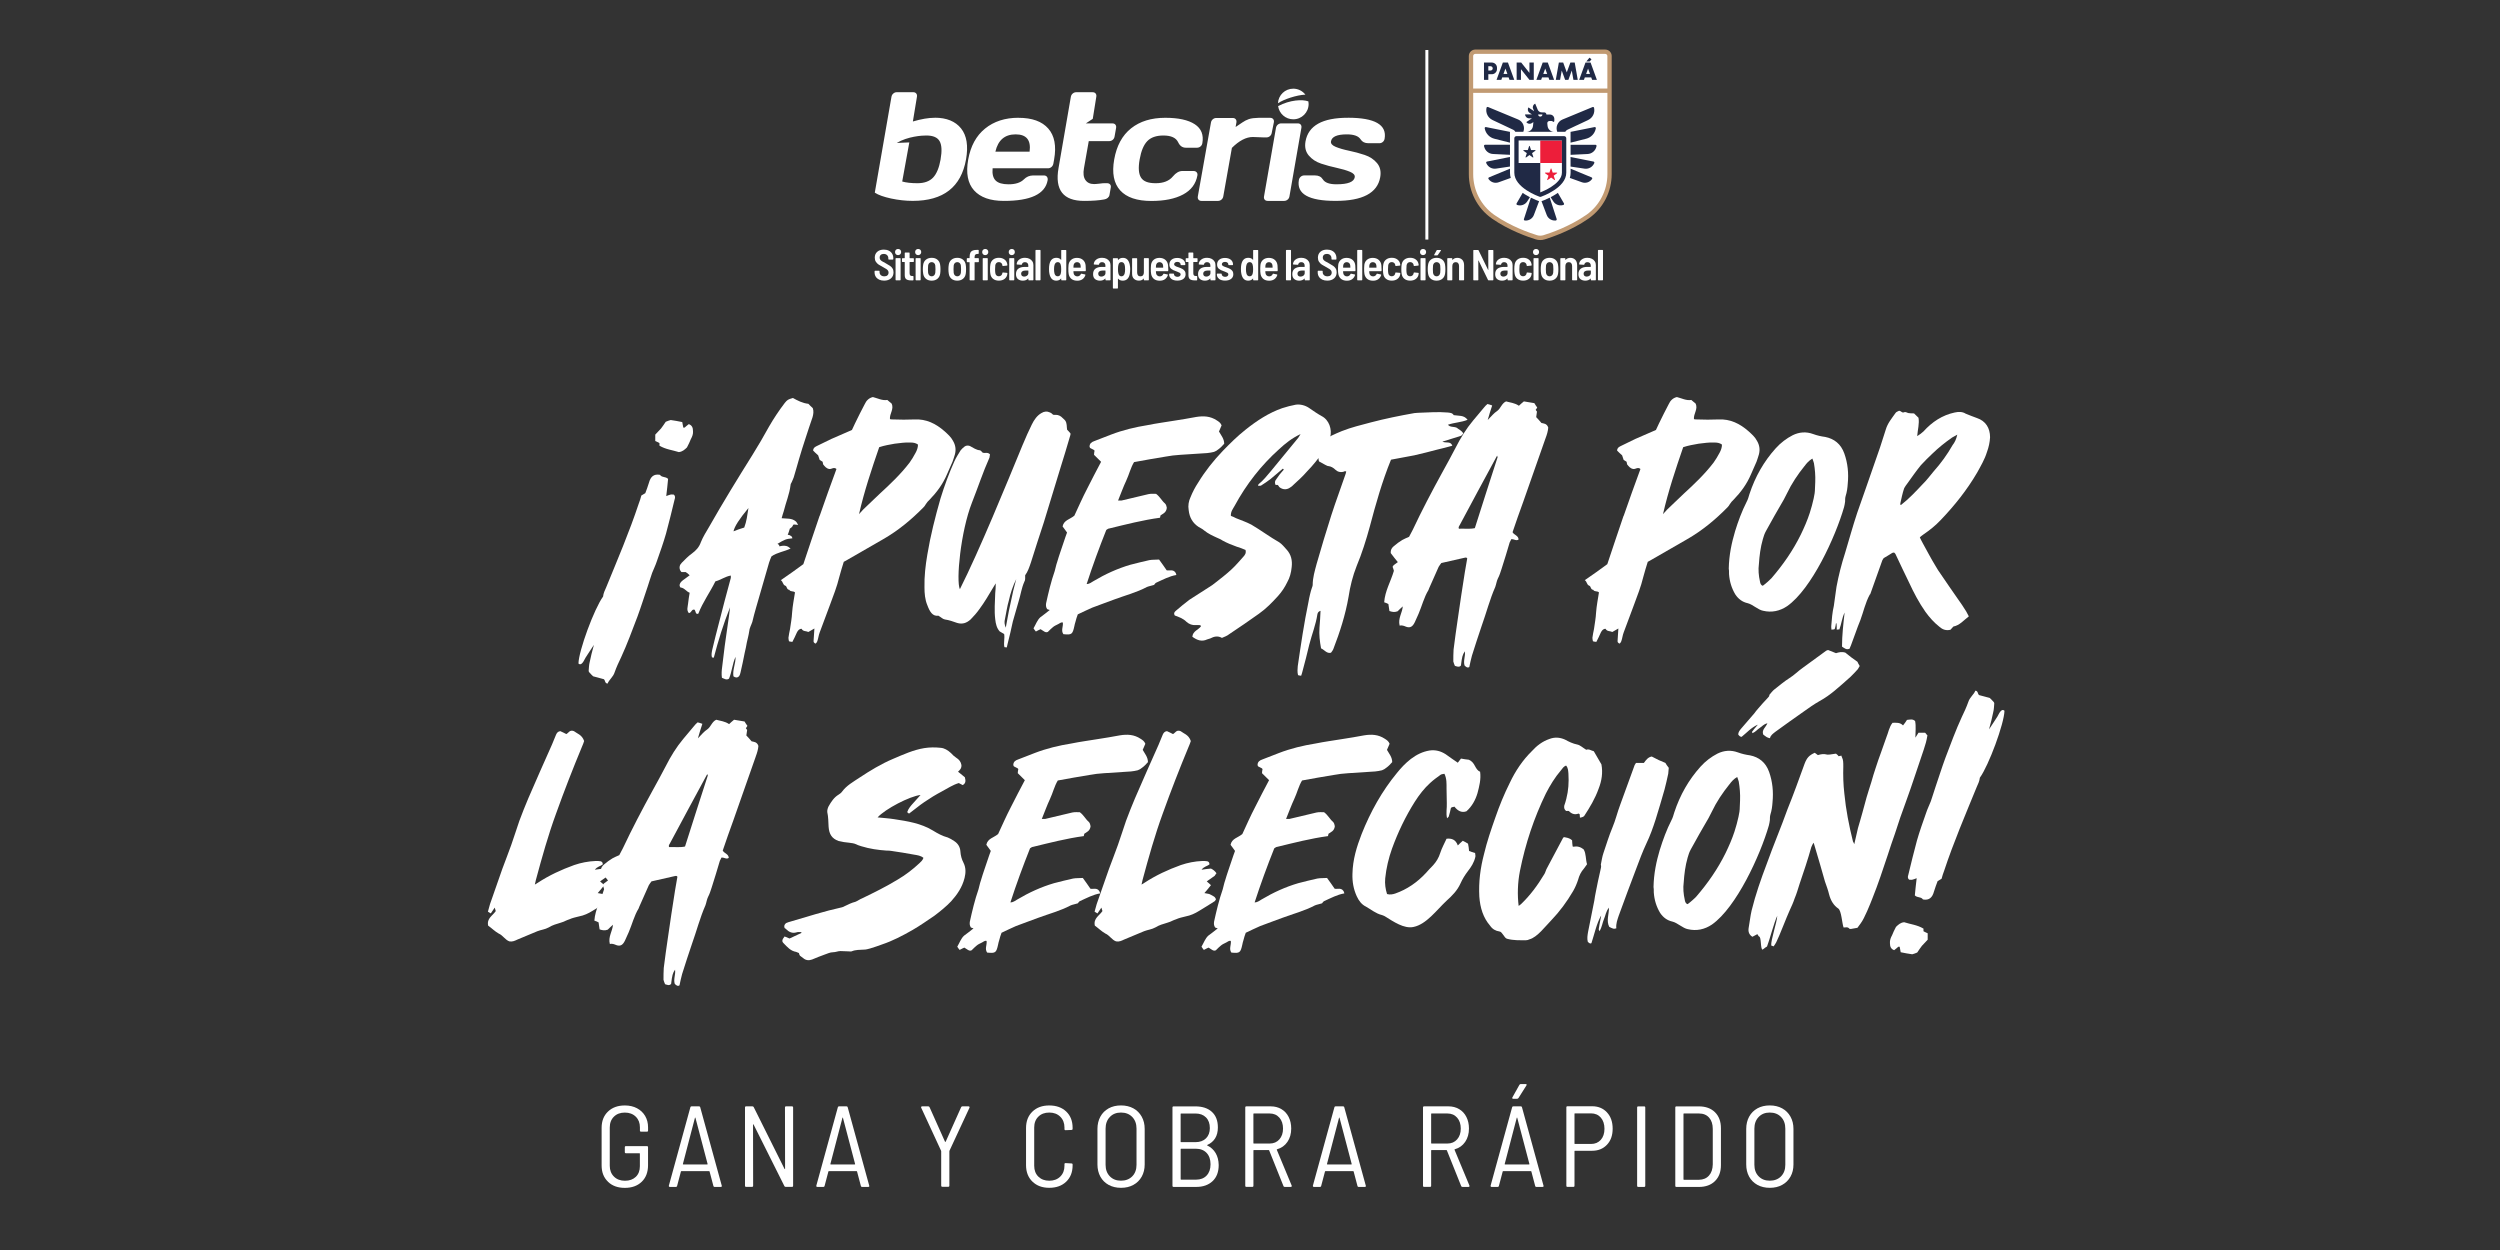 <svg xmlns="http://www.w3.org/2000/svg" id="Capa_1" viewBox="0 0 940 470"><rect x="0" y="0" width="940" height="470" fill="#333333" stroke="none"/><defs><style>      .st0, .st1 {        fill: #fff;      }      .st0, .st2 {        fill-rule: evenodd;      }      .st2 {        fill: #ed1e3a;      }      .st3 {        fill: #202945;      }      .st4 {        fill: #c19a72;      }    </style></defs><g><rect class="st1" x="535.94" y="18.8" width="1.12" height="71.28"></rect><path class="st1" d="M351.47,44.28c-2.34,0-5.09.47-8.23,1.4l1.53-9.3c.08-.49,0-.9-.26-1.22-.26-.32-.63-.49-1.14-.49h-6.19c-.48,0-.91.16-1.29.49-.38.32-.61.73-.7,1.22l-6.27,36.06c1.32.87,3.36,1.6,6.12,2.2,2.76.59,5.48.89,8.15.89,11.52,0,18.2-5.2,20.04-15.62.89-5.06.27-8.93-1.87-11.62-2.15-2.68-5.45-4.03-9.89-4.03M353.67,59.93c-.56,3.15-1.5,5.43-2.83,6.84-1.33,1.4-3.29,2.12-5.89,2.12-2.3,0-4.21-.21-5.72-.64l2.67-14.7-4.72.2c4.12-2.47,9.5-2.82,11.11-2.8,2.53,0,4.19.71,5,2.13.81,1.42.93,3.7.37,6.85M382.96,44.28c-5.05,0-9.24,1.36-12.57,4.06-3.34,2.7-5.45,6.59-6.35,11.67-.9,5.08-.17,8.94,2.2,11.57,2.37,2.64,6.1,3.96,11.18,3.96,10.08.02,15.57-2.57,16.49-7.76.09-.52,0-.96-.25-1.3-.26-.34-.65-.51-1.14-.51h-4.12c-1.33.02-2.47.51-3.44,1.49-1.23,1.22-3.15,1.84-5.74,1.84-2.3,0-3.93-.48-4.87-1.43-.95-.96-1.33-2.49-1.13-4.59h20.81c.5,0,.93-.16,1.32-.49.38-.33.61-.75.71-1.26l.29-1.6c.89-5.03.16-8.9-2.2-11.59-2.36-2.7-6.09-4.04-11.17-4.04M387.12,57.02h-12.85c.99-4.33,3.53-6.5,7.61-6.5s5.83,2.17,5.25,6.5M419.65,48.09c.09-.5,0-.9-.26-1.22-.25-.31-.63-.47-1.13-.47h-9.98l2.6-1.72,1.33-8.3c.09-.49,0-.9-.25-1.22-.26-.32-.64-.48-1.13-.48h-6.2c-.48,0-.9.16-1.29.49-.38.32-.61.73-.7,1.22l-4.63,26.77c-1.46,8.28,1.76,12.41,9.69,12.38,3.02,0,5.51-.18,7.44-.54.51-.07.96-.26,1.33-.56.37-.31.6-.66.68-1.07l.5-2.86c.09-.48,0-.88-.27-1.18-.27-.3-.65-.45-1.15-.45h-1.02c-.37,0-.97.05-1.82.17-.85.1-1.52.16-2.02.16-1.47,0-2.56-.51-3.27-1.54-.7-1.03-.88-2.49-.54-4.39l1.81-10.22h7.71c.48,0,.91-.16,1.29-.47.38-.31.61-.72.7-1.22l.58-3.28ZM448.78,64.29h-4.18c-1.27,0-2.46.68-3.58,2.03-1.41,1.72-3.57,2.57-6.48,2.57s-4.63-.71-5.52-2.12c-.9-1.41-1.07-3.69-.51-6.84.56-3.19,1.52-5.48,2.88-6.88,1.36-1.4,3.37-2.1,6.05-2.1,2.92,0,4.77.86,5.57,2.59.64,1.34,1.59,2,2.87,2h4.17c.5,0,.95-.15,1.33-.47.38-.31.61-.72.7-1.21.56-3.15-.39-5.54-2.85-7.15-2.46-1.61-6.16-2.42-11.1-2.42-5.24,0-9.51,1.32-12.84,3.96-3.32,2.64-5.44,6.54-6.35,11.69-.91,5.12-.16,9.01,2.25,11.65,2.41,2.65,6.31,3.97,11.71,3.97,4.94,0,8.92-.81,11.94-2.43,3.03-1.62,4.81-4.01,5.38-7.17.08-.47-.01-.86-.28-1.18-.28-.32-.66-.48-1.17-.48M476.15,51.67c.5,0,.94-.15,1.31-.46.38-.31.61-.71.7-1.19l.82-4.07c.08-.47-.01-.86-.27-1.18-.27-.32-.65-.47-1.15-.47-2.82,0-6.13-.16-7.98.48-1.86.64-2.87,1.63-4.99,2.97l.3-1.71c.08-.49,0-.89-.26-1.2-.25-.32-.63-.48-1.13-.48h-6.19c-.48,0-.91.16-1.29.48-.38.32-.61.73-.7,1.23l-4.94,27.79c-.08.5,0,.9.26,1.21.26.31.63.47,1.13.47h6.19c.48,0,.91-.16,1.29-.47.38-.31.61-.72.7-1.21l3.24-18.26c2.75-2.73,5.37-4.09,7.86-4.09.5,0,1.22.02,2.17.08.95.06,1.63.08,2.05.08h.89ZM489.09,46.87c-.26-.32-.64-.48-1.14-.48h-6.19c-.48,0-.91.15-1.29.46-.37.31-.61.71-.7,1.2l-4.5,25.81c-.09.49,0,.9.25,1.21.26.31.63.47,1.14.47h6.19c.48,0,.91-.16,1.28-.47.38-.31.61-.71.7-1.21l4.5-25.81c.08-.48,0-.87-.26-1.19M506.84,44.28c-9.59-.02-14.92,2.95-15.97,8.89-.37,2.11.03,3.87,1.21,5.28,1.18,1.41,2.74,2.43,4.66,3.07,1.91.63,3.87,1.17,5.87,1.59,1.99.43,3.66.93,4.99,1.48,1.33.55,1.93,1.24,1.78,2.06-.31,1.76-2.58,2.64-6.81,2.64-2.66.02-4.39-.59-5.18-1.84-.61-.99-1.58-1.49-2.91-1.49h-4.1c-.49,0-.93.16-1.3.48-.38.32-.61.72-.7,1.22-.93,5.25,3.66,7.87,13.78,7.87,10.15.02,15.75-2.95,16.8-8.89.38-2.14-.02-3.92-1.2-5.32-1.17-1.4-2.73-2.43-4.67-3.07-1.93-.64-3.89-1.17-5.87-1.58-1.99-.41-3.65-.9-4.99-1.45-1.33-.55-1.92-1.24-1.78-2.06.29-1.76,2.28-2.64,5.95-2.64,2.66,0,4.39.63,5.18,1.87.62.97,1.59,1.46,2.93,1.46h4.12c.49,0,.93-.15,1.29-.47.38-.31.6-.72.69-1.21.93-5.26-3.65-7.9-13.75-7.9"></path><path class="st1" d="M490.83,35.58c-.12-.18,0,0-.14-.16-1.06-1.27-2.64-2.08-4.43-2.08-3.08,0-5.59,2.42-5.75,5.48,2.21-1.5,7.01-3.09,10.31-3.24"></path><path class="st1" d="M480.57,39.9c.39,2.81,2.8,4.96,5.7,4.96,3.19,0,5.77-2.58,5.77-5.76,0-.34-.03-.66-.09-.98-2.24-.83-6.94-.58-11.38,1.78"></path><path class="st0" d="M554.73,19.44c-.9,0-1.63.73-1.63,1.63v44.42c0,6.3,3.03,12.23,8.16,15.88.1.07.2.14.3.21,6.2,4.29,13.21,6.73,16.16,7.64.94.29,1.93.29,2.87,0,2.95-.91,9.95-3.34,16.16-7.64.1-.07.2-.14.3-.21,5.13-3.65,8.16-9.58,8.16-15.88V21.07c0-.9-.73-1.63-1.63-1.63h-48.83Z"></path><path class="st4" d="M603.56,18.63h-48.84c-1.35,0-2.44,1.1-2.44,2.44v44.43c0,6.57,3.18,12.75,8.5,16.54.1.07.2.14.31.22,6.35,4.4,13.57,6.88,16.38,7.75.55.17,1.11.25,1.67.25s1.13-.08,1.67-.25c2.81-.87,10.03-3.35,16.38-7.75.1-.07.21-.14.31-.22,5.32-3.79,8.5-9.97,8.5-16.54V21.07c0-1.35-1.1-2.44-2.44-2.44M554.72,20.26h48.84c.45,0,.81.37.81.81v12.21h-50.46v-12.21c0-.45.36-.81.81-.81M596.56,80.71c-.09.07-.19.14-.29.2-6.16,4.27-13.2,6.69-15.93,7.53-.78.24-1.61.24-2.39,0-2.74-.84-9.77-3.26-15.93-7.53-.1-.07-.19-.14-.29-.2-4.89-3.48-7.81-9.17-7.81-15.21v-30.59h50.46v30.59c0,6.04-2.92,11.73-7.81,15.21"></path><path class="st2" d="M587.28,61.28h-8.14v-8.46h8.14v8.46ZM582.23,66.05l-.49,1.49c-.04.12.1.22.2.14l1.27-.92,1.27.92c.1.07.23-.02.2-.14l-.49-1.49,1.27-.92c.1-.07.05-.23-.08-.23h-1.57l-.49-1.49c-.04-.12-.2-.12-.24,0l-.49,1.49h-1.57c-.12,0-.17.16-.08.23l1.27.92Z"></path><path class="st3" d="M579.81,29.11h2.41l.33.92h1.79l-2.37-6.51h-1.92l-2.37,6.51h1.79l.33-.92ZM581.01,25.79l.73,2.01h-1.47l.73-2.01ZM564.5,30.03l.33-.92h2.41l.33.92h1.79l-2.37-6.51h-1.92l-2.37,6.51h1.79ZM566.05,25.79l.73,2.01h-1.47l.73-2.01ZM559.61,27.91h1.31c1.08,0,1.95-.88,1.95-1.96v-.48c0-1.08-.88-1.96-1.96-1.95h-1.3s0,0,0,0h-1.63v6.51h1.63v-2.12ZM559.61,24.9h.85c.45,0,.81.37.81.81s-.36.81-.81.81h-.85v-1.63ZM597.74,23.11h-1.28l1.19-1.43.75.63-.67.8ZM571.89,30.03h-1.63v-6.51h1.72l3.09,3.89v-3.89h1.63v6.51h-1.63s0,0,0,0l-3.19-4.01v4.02ZM595.9,29.11h2.41l.33.92h1.79l-2.37-6.51h-1.92l-2.37,6.51h1.79l.33-.92ZM597.11,25.79l.73,2.01h-1.46l.73-2.01ZM586.61,30.03h-1.63l1.15-6.51h1.63l1.35,3.71,1.35-3.71h1.63l1.15,6.51h-1.63l-.62-3.51-1.28,3.51h-1.22l-1.28-3.51-.62,3.51ZM598.6,67.31l-.07.1c-.85,1.15-2.36,1.61-3.71,1.13l-4.56-1.64c.19-.65.29-1.3.29-1.97v-1.5l7.89,3.27c.24.1.33.41.17.62M576.45,40.88l.39.94-2.14-1.43c-.45.67-.27,1.58.41,2.03l.9.6h-2.57c0,.81.66,1.47,1.47,1.47h1.11l-2.12,1.41c.45.67,1.36.85,2.03.41l.62-.41-.15,1.46c-.13,1.25-1.17,2.2-2.43,2.2h10.34c-1.25,0-2.3-.95-2.43-2.2l-.1-.97c-.05-.48.33-.89.81-.89h.86c.15,0,.3.07.39.2.06.08.16.13.26.13.18,0,.32-.15.32-.32v-.81c0-.9-.73-1.63-1.63-1.63h-1.35v-.09c-.05-.42-.4-.73-.82-.73h-.95c-.66,0-1.25-.4-1.5-1.01l-.94-2.26c-.75.31-1.1,1.17-.79,1.91M579.96,43.03c0,.45-.36.81-.81.81s-.81-.36-.81-.81h1.63ZM600.29,54.93l-.04.18c-.35,1.58-1.71,2.72-3.32,2.8l-6.39.31v-3.78h9.36c.26,0,.45.24.4.5M599.45,61.31l-.06.14c-.63,1.39-2.11,2.19-3.62,1.96l-5.24-.78v-3.6l8.63,1.72c.26.05.4.33.29.57M600.03,48.26l-.03.14c-.38,1.84-1.77,3.3-3.59,3.76l-5.88,1.48v-4.06l9.02-1.8c.29-.06.54.2.48.48M578.34,75.52l.36.13-1.96,5.18c-.51,1.34-1.84,2.19-3.27,2.09h-.12c-.27-.03-.44-.29-.36-.54l2.62-8.05c1.51.75,2.67,1.16,2.74,1.19M570.6,77.1l-.12-.03c-.26-.07-.37-.37-.24-.59l2.29-3.96c.27.19.54.37.82.55.65.41,1.3.78,1.9,1.09l-1.02,1.58c-.78,1.21-2.25,1.76-3.63,1.37M588.04,76.48c.13.23.01.52-.24.59l-.12.03c-1.38.39-2.86-.16-3.63-1.37l-1.02-1.58c.6-.31,1.25-.67,1.9-1.09.28-.18.56-.37.82-.55l2.29,3.96ZM568.98,48.8l-3.51-1.66-4.14-1.95h0l-.16-.08c-1.69-.8-2.62-2.64-2.26-4.47l.02-.11c.05-.25.32-.39.56-.3l11.32,4.69c1.81.75,2.68,2.82,1.96,4.63h-3.01c-.16-.32-.42-.59-.77-.76M592.82,47.15l-3.51,1.66c-.35.16-.61.43-.77.76h-3.01c-.72-1.82.15-3.88,1.96-4.63l11.32-4.69c.24-.1.51.04.56.3l.02.11c.36,1.83-.57,3.68-2.26,4.47l-.16.08h0l-4.14,1.95ZM585.31,82.38c.08.25-.09.51-.36.53h-.12c-1.43.11-2.76-.74-3.27-2.09l-1.96-5.18.36-.13c.07-.02,1.23-.43,2.74-1.19l2.62,8.05ZM558.03,55.11l-.04-.18c-.06-.26.14-.5.4-.5h9.36v3.78l-6.39-.31c-1.61-.08-2.97-1.22-3.32-2.8M558.73,47.78l9.02,1.8v4.06l-5.88-1.48c-1.82-.46-3.21-1.92-3.59-3.76l-.03-.14c-.06-.28.19-.54.48-.48M558.89,61.45l-.06-.14c-.11-.24.03-.52.29-.57l8.63-1.72v3.6l-5.24.78c-1.51.22-2.98-.58-3.62-1.96M567.75,64.93c0,.67.1,1.32.29,1.97l-4.56,1.64c-1.35.48-2.86.03-3.71-1.13l-.07-.1c-.16-.21-.07-.52.17-.62l7.89-3.27v1.5ZM572.82,56.66c-.1-.07-.05-.23.07-.23h1.57l.49-1.49c.04-.12.2-.12.24,0l.49,1.49h1.57c.12,0,.17.16.07.23l-1.27.92.49,1.49c.04.12-.09.21-.2.14l-1.27-.92-1.27.92c-.1.07-.23-.02-.2-.14l.48-1.49-1.27-.92ZM588.1,51.19h-17.91c-.45,0-.81.36-.81.81v12.93c0,5.68,9.11,8.91,9.5,9.05.09.03.18.05.27.05s.18-.01.27-.05c.39-.14,9.5-3.37,9.5-9.05v-12.93c0-.45-.37-.81-.81-.81M587.28,64.93c0,2.29-2.22,4.19-4.08,5.37-1.69,1.08-3.42,1.79-4.06,2.04v-11.06h-8.14v-8.46h16.28v12.12Z"></path></g><g><path class="st1" d="M330.55,105.14c-.54-.26-.96-.62-1.26-1.09-.3-.47-.45-1.02-.45-1.64v-.42c0-.05.02-.1.06-.14.04-.04.08-.06.14-.06h1.47c.05,0,.1.02.14.06.04.04.06.08.06.14v.33c0,.47.16.85.49,1.14.33.3.77.44,1.32.44.51,0,.9-.13,1.17-.39s.41-.6.41-1.03c0-.29-.08-.55-.23-.76-.15-.21-.37-.41-.64-.59-.28-.18-.7-.42-1.28-.73-.66-.35-1.19-.66-1.6-.93-.4-.27-.74-.62-1.02-1.04s-.42-.94-.42-1.55c0-.93.31-1.67.94-2.22s1.45-.81,2.47-.81c.7,0,1.33.13,1.87.4.54.27.96.64,1.25,1.13s.44,1.05.44,1.68v.34c0,.06-.02.1-.06.14-.04.04-.08.06-.14.06h-1.47c-.05,0-.1-.02-.14-.06-.04-.04-.06-.08-.06-.14v-.31c0-.47-.16-.85-.47-1.16s-.74-.46-1.27-.46c-.47,0-.84.12-1.11.37-.27.24-.41.58-.41,1.02,0,.29.07.54.21.75.14.21.36.4.64.59.29.18.73.42,1.31.72.78.44,1.36.79,1.73,1.04s.68.57.94.97c.26.4.38.88.38,1.46,0,.96-.32,1.72-.96,2.28-.64.56-1.5.85-2.57.85-.72,0-1.35-.13-1.89-.38Z"></path><path class="st1" d="M336.85,95.6c-.21-.22-.32-.49-.32-.83s.11-.61.32-.83c.21-.22.49-.33.82-.33s.63.11.84.32c.21.21.32.49.32.84s-.11.61-.33.83c-.22.22-.49.33-.83.33s-.61-.11-.82-.33ZM336.79,105.34s-.06-.08-.06-.14v-7.95c0-.05.02-.1.06-.14s.08-.06.14-.06h1.5c.05,0,.1.02.14.06.04.04.06.08.06.14v7.95c0,.05-.02.1-.06.14-.04.04-.08.06-.14.06h-1.5c-.05,0-.1-.02-.14-.06Z"></path><path class="st1" d="M343.55,98.45s-.08.06-.14.06h-1.32c-.05,0-.08.03-.08.08v4.09c0,.4.08.69.23.86.16.17.41.25.74.24h.29c.05,0,.1.02.14.06s.06.08.06.14v1.24c0,.12-.07.19-.2.21h-.68c-.81,0-1.41-.14-1.81-.42-.4-.28-.6-.82-.6-1.6v-4.81c0-.05-.03-.08-.08-.08h-.75c-.05,0-.1-.02-.14-.06s-.06-.08-.06-.14v-1.04c0-.05.02-.1.06-.14.04-.04.08-.06.14-.06h.75c.05,0,.08-.03.08-.08v-1.86c0-.05.02-.1.06-.14s.08-.06.14-.06h1.43c.05,0,.1.02.14.06s.06.08.06.14v1.86c0,.05.03.08.08.08h1.32c.05,0,.1.02.14.06.04.04.06.08.06.14v1.04c0,.05-.02.1-.06.14Z"></path><path class="st1" d="M344.4,95.6c-.21-.22-.32-.49-.32-.83s.11-.61.32-.83c.21-.22.49-.33.82-.33s.63.11.84.32c.21.21.32.49.32.84s-.11.61-.33.83c-.22.22-.49.33-.83.33s-.61-.11-.82-.33ZM344.33,105.34s-.06-.08-.06-.14v-7.95c0-.05.02-.1.06-.14s.08-.06.14-.06h1.5c.05,0,.1.02.14.06.04.04.06.08.06.14v7.95c0,.05-.02.1-.06.14-.04.04-.08.06-.14.06h-1.5c-.05,0-.1-.02-.14-.06Z"></path><path class="st1" d="M348.15,104.82c-.57-.47-.91-1.11-1.03-1.92-.09-.52-.13-1.08-.13-1.68s.04-1.19.13-1.71c.12-.79.47-1.42,1.04-1.88.58-.46,1.3-.69,2.17-.69s1.57.23,2.13.69c.56.46.91,1.08,1.03,1.87.09.54.13,1.11.13,1.71,0,.65-.04,1.21-.11,1.68-.12.82-.46,1.46-1.03,1.93s-1.29.71-2.17.71-1.6-.24-2.17-.71ZM351.22,103.54c.25-.24.39-.55.45-.95.04-.56.07-1.02.07-1.37s-.02-.82-.07-1.39c-.05-.39-.2-.7-.45-.93-.25-.23-.55-.34-.9-.34s-.67.11-.91.34c-.24.23-.39.54-.44.93-.04.38-.06.84-.06,1.39s.02,1.01.06,1.37c.05.39.2.71.44.95.24.24.54.36.91.36s.66-.12.9-.36Z"></path><path class="st1" d="M357.77,104.82c-.57-.47-.91-1.11-1.03-1.92-.09-.52-.13-1.08-.13-1.68s.04-1.19.13-1.71c.12-.79.47-1.42,1.04-1.88.58-.46,1.3-.69,2.17-.69s1.57.23,2.13.69c.56.46.91,1.08,1.03,1.87.09.54.13,1.11.13,1.71,0,.65-.04,1.21-.11,1.68-.12.82-.46,1.46-1.03,1.93s-1.29.71-2.17.71-1.6-.24-2.17-.71ZM360.84,103.54c.25-.24.39-.55.45-.95.04-.56.07-1.02.07-1.37s-.02-.82-.07-1.39c-.05-.39-.2-.7-.45-.93-.25-.23-.55-.34-.9-.34s-.67.11-.91.34c-.24.23-.39.54-.44.93-.04.38-.06.84-.06,1.39s.02,1.01.06,1.37c.05.39.2.71.44.95.24.24.54.36.91.36s.66-.12.9-.36Z"></path><path class="st1" d="M367.99,97.13s.06.08.06.14v1.11c0,.05-.02.1-.06.14s-.08.06-.14.06h-1.32c-.05,0-.08.03-.08.08v6.55c0,.05-.02.1-.06.14s-.08.06-.14.06h-1.48c-.06,0-.1-.02-.14-.06s-.06-.08-.06-.14v-6.55c0-.05-.03-.08-.08-.08h-.78c-.05,0-.1-.02-.14-.06s-.06-.08-.06-.14v-1.11c0-.05.02-.1.06-.14.04-.04.08-.06.14-.06h.78c.05,0,.08-.03.08-.08v-.36c0-.68.1-1.22.29-1.61.19-.39.49-.66.91-.83.42-.17.98-.25,1.69-.24h.34c.05,0,.1.02.14.06s.06.08.06.14v1.12c0,.05-.02.1-.06.14s-.08.06-.14.06h-.26c-.4.01-.68.11-.85.3-.16.19-.25.51-.25.97v.25c0,.05.03.08.08.08h1.32c.05,0,.1.02.14.06ZM369.62,95.6c-.21-.22-.32-.49-.32-.83s.11-.61.32-.83c.21-.22.49-.33.82-.33s.63.11.84.32c.21.21.32.49.32.84s-.11.61-.33.83c-.22.22-.49.33-.83.33s-.61-.11-.82-.33ZM369.56,105.34s-.06-.08-.06-.14v-7.95c0-.05.02-.1.06-.14s.08-.06.14-.06h1.5c.05,0,.1.02.14.06s.06.08.06.14v7.95c0,.05-.02.1-.06.14s-.08.06-.14.06h-1.5c-.05,0-.1-.02-.14-.06Z"></path><path class="st1" d="M373.4,104.85c-.56-.45-.9-1.07-1.02-1.85-.09-.45-.13-1.04-.13-1.79,0-.68.04-1.28.13-1.78.12-.76.46-1.37,1.03-1.82.56-.45,1.28-.68,2.15-.68s1.54.21,2.12.64c.57.43.92.99,1.04,1.69.01.04.02.1.03.16.01.07.02.15.02.24v.03c0,.1-.06.16-.18.18l-1.48.15h-.03c-.1,0-.16-.06-.18-.18,0-.08-.01-.16-.03-.25-.05-.29-.2-.54-.43-.74s-.53-.3-.89-.3-.65.11-.89.33c-.23.22-.38.51-.43.86-.05.41-.08.9-.08,1.47,0,.62.03,1.12.1,1.5.05.36.19.64.42.85.23.21.52.32.88.32s.67-.11.9-.32c.23-.21.37-.47.42-.77l.02-.16c.01-.05.04-.1.08-.14.04-.04.09-.05.15-.04l1.47.13c.13.02.19.09.19.21l-.03.28c-.1.74-.43,1.33-1.01,1.78-.58.45-1.3.67-2.17.67s-1.6-.22-2.16-.68Z"></path><path class="st1" d="M379.6,95.6c-.21-.22-.32-.49-.32-.83s.11-.61.32-.83c.21-.22.49-.33.82-.33s.63.11.84.32c.21.21.32.49.32.84s-.11.61-.33.83c-.22.22-.49.33-.83.33s-.61-.11-.82-.33ZM379.53,105.34s-.06-.08-.06-.14v-7.95c0-.05.02-.1.06-.14s.08-.06.14-.06h1.5c.05,0,.1.02.14.06.04.04.06.08.06.14v7.95c0,.05-.02.1-.06.14-.04.04-.08.06-.14.06h-1.5c-.05,0-.1-.02-.14-.06Z"></path><path class="st1" d="M387.05,97.29c.48.23.85.56,1.11.97.27.41.4.89.4,1.42v5.53c0,.05-.02.1-.06.14s-.08.06-.14.06h-1.5c-.05,0-.1-.02-.14-.06s-.06-.08-.06-.14v-.41s-.01-.05-.03-.07c-.02-.01-.04,0-.07.02-.46.52-1.11.78-1.97.78-.72,0-1.33-.19-1.83-.58s-.75-1.01-.75-1.88c0-.91.29-1.59.87-2.04.58-.44,1.38-.67,2.4-.67h1.29c.05,0,.08-.03.08-.08v-.41c0-.4-.11-.72-.33-.95-.22-.23-.53-.35-.92-.35-.32,0-.57.07-.77.22s-.33.34-.38.59c-.03.12-.11.18-.23.18l-1.58-.1c-.05,0-.1-.02-.14-.06-.04-.04-.05-.08-.04-.12.07-.7.39-1.26.97-1.7s1.3-.65,2.16-.65c.62,0,1.17.12,1.65.35ZM386.2,103.63c.31-.25.47-.57.47-.97v-.85c0-.05-.03-.08-.08-.08h-1.09c-.48,0-.86.1-1.13.31-.28.21-.42.51-.42.9,0,.35.11.61.32.79.21.18.49.27.82.27.42,0,.79-.12,1.11-.37Z"></path><path class="st1" d="M389.4,105.34s-.06-.08-.06-.14v-11.02c0-.05.02-.1.06-.14.04-.04.08-.06.14-.06h1.5c.05,0,.1.02.14.06.04.04.06.08.06.14v11.02c0,.05-.02.1-.06.14s-.08.06-.14.06h-1.5c-.05,0-.1-.02-.14-.06Z"></path><path class="st1" d="M399.08,94.05s.08-.06.14-.06h1.5c.05,0,.1.02.14.06.04.04.06.08.06.14v11.02c0,.05-.02.1-.06.14s-.08.06-.14.06h-1.5c-.06,0-.1-.02-.14-.06s-.06-.08-.06-.14v-.42s-.01-.05-.03-.07c-.02-.01-.04,0-.06.03-.41.52-1.01.78-1.78.78-1.33,0-2.17-.83-2.54-2.48-.12-.5-.18-1.11-.18-1.84s.05-1.31.15-1.79c.34-1.65,1.21-2.48,2.62-2.48.78,0,1.36.25,1.73.75.02.03.04.04.06.03s.03-.03.03-.07v-3.47c0-.05.02-.1.06-.14ZM399.01,101.22c0-.74-.06-1.3-.18-1.68-.17-.65-.54-.98-1.11-.98s-.97.32-1.19.96c-.14.41-.21.98-.21,1.7,0,.66.06,1.21.18,1.63.19.69.6,1.04,1.21,1.04.58,0,.96-.34,1.14-1.03.11-.38.16-.93.16-1.64Z"></path><path class="st1" d="M408.27,101.08l-.02.7c0,.13-.07.2-.2.2h-4.37c-.05,0-.08.03-.08.08.02.3.04.53.07.67.05.36.2.64.46.86.25.22.56.33.94.33.33-.01.6-.09.82-.25s.39-.36.51-.63c.05-.12.13-.16.24-.13l1.34.28c.13.04.17.13.13.25-.22.67-.59,1.19-1.12,1.56s-1.17.55-1.93.55c-.9,0-1.62-.22-2.17-.65-.54-.43-.9-1.04-1.06-1.81-.05-.29-.09-.6-.11-.93-.02-.33-.02-.76-.02-1.3s.03-.99.08-1.29c.11-.79.44-1.43,1.01-1.9.56-.47,1.28-.71,2.15-.71.94,0,1.71.27,2.29.8.58.53.9,1.23.97,2.1.03.36.05.77.05,1.24ZM404.09,98.89c-.23.21-.38.5-.43.86-.03.24-.05.51-.05.81,0,.06.03.08.08.08h2.59c.05,0,.08-.03.08-.08-.02-.37-.04-.63-.06-.8-.04-.36-.18-.65-.42-.86-.24-.22-.54-.33-.9-.33s-.65.11-.89.32Z"></path><path class="st1" d="M416.04,97.29c.48.23.85.56,1.11.97.27.41.4.89.4,1.42v5.53c0,.05-.02.1-.06.14s-.08.06-.14.06h-1.5c-.05,0-.1-.02-.14-.06s-.06-.08-.06-.14v-.41s-.01-.05-.03-.07c-.02-.01-.04,0-.07.02-.46.52-1.11.78-1.97.78-.72,0-1.33-.19-1.83-.58s-.75-1.01-.75-1.88c0-.91.29-1.59.87-2.04.58-.44,1.38-.67,2.4-.67h1.29c.05,0,.08-.03.08-.08v-.41c0-.4-.11-.72-.33-.95-.22-.23-.53-.35-.92-.35-.32,0-.57.07-.77.22s-.33.34-.38.59c-.03.12-.11.18-.23.18l-1.58-.1c-.05,0-.1-.02-.14-.06-.04-.04-.05-.08-.04-.12.07-.7.39-1.26.97-1.7s1.3-.65,2.16-.65c.62,0,1.17.12,1.65.35ZM415.19,103.63c.31-.25.47-.57.47-.97v-.85c0-.05-.03-.08-.08-.08h-1.09c-.48,0-.86.1-1.13.31-.28.21-.42.51-.42.9,0,.35.11.61.32.79.21.18.49.27.82.27.42,0,.79-.12,1.11-.37Z"></path><path class="st1" d="M424.94,101.26c0,.63-.05,1.22-.15,1.78-.34,1.66-1.22,2.49-2.64,2.49-.76,0-1.33-.25-1.71-.73-.02-.03-.04-.05-.07-.04-.02,0-.03.02-.03.06v3.47c0,.05-.02.1-.06.14-.04.04-.08.06-.14.06h-1.5c-.05,0-.1-.02-.14-.06s-.06-.08-.06-.14v-11.02c0-.05.02-.1.06-.14.04-.04.08-.06.14-.06h1.5c.05,0,.1.02.14.06.04.04.06.08.06.14v.42s.01.06.03.07c.02.01.04,0,.07-.03.41-.52,1-.78,1.78-.78.67,0,1.22.21,1.64.62.42.41.72,1.03.91,1.86.12.55.18,1.17.18,1.84ZM423.03,101.24c0-.71-.05-1.25-.16-1.63-.2-.71-.6-1.06-1.21-1.06s-.97.35-1.14,1.04c-.11.38-.16.93-.16,1.65s.06,1.28.18,1.66c.17.66.54,1,1.11,1s.96-.32,1.19-.96c.13-.42.2-.99.2-1.7Z"></path><path class="st1" d="M430.13,97.13s.08-.06.14-.06h1.5c.05,0,.1.02.14.06.04.04.06.08.06.14v7.94c0,.05-.02.1-.06.14s-.08.06-.14.06h-1.5c-.05,0-.1-.02-.14-.06s-.06-.08-.06-.14v-.44s-.01-.05-.03-.06c-.02,0-.04,0-.06.04-.37.51-.95.77-1.74.77-.74,0-1.35-.22-1.84-.66-.49-.44-.73-1.08-.73-1.93v-5.65c0-.05.02-.1.06-.14.04-.04.08-.06.14-.06h1.5c.05,0,.1.02.14.06.04.04.06.08.06.14v5.18c0,.45.11.81.32,1.07s.52.38.92.38.72-.13.95-.4c.23-.27.34-.63.34-1.08v-5.15c0-.05.02-.1.06-.14Z"></path><path class="st1" d="M439.28,101.08l-.02.7c0,.13-.07.2-.2.2h-4.37c-.05,0-.08.03-.08.08.02.3.04.53.07.67.05.36.2.64.46.86.25.22.56.33.94.33.33-.01.6-.09.82-.25s.39-.36.51-.63c.05-.12.13-.16.24-.13l1.34.28c.13.04.17.13.13.25-.22.67-.59,1.19-1.12,1.56s-1.17.55-1.93.55c-.9,0-1.62-.22-2.17-.65-.54-.43-.9-1.04-1.06-1.81-.05-.29-.09-.6-.11-.93-.02-.33-.02-.76-.02-1.3s.03-.99.08-1.29c.11-.79.44-1.43,1.01-1.9.56-.47,1.28-.71,2.15-.71.94,0,1.71.27,2.29.8.58.53.9,1.23.97,2.1.03.36.05.77.05,1.24ZM435.1,98.89c-.23.21-.38.5-.43.86-.03.24-.05.51-.05.81,0,.06.03.08.08.08h2.59c.05,0,.08-.03.08-.08-.02-.37-.04-.63-.06-.8-.04-.36-.18-.65-.42-.86-.24-.22-.54-.33-.9-.33s-.65.11-.89.32Z"></path><path class="st1" d="M440.45,104.86c-.56-.42-.85-.98-.85-1.66v-.13c0-.06.02-.1.06-.14s.08-.06.14-.06h1.42c.05,0,.1.02.14.06s.06.08.06.14v.05c0,.26.12.49.37.68.25.19.56.29.93.29s.65-.09.87-.26.33-.39.33-.65-.11-.46-.33-.6-.57-.29-1.03-.46l-.42-.15c-.74-.24-1.33-.54-1.78-.9-.45-.36-.67-.9-.67-1.62,0-.76.27-1.36.81-1.8.54-.44,1.26-.66,2.15-.66s1.66.23,2.21.68.82,1.05.82,1.8v.02c0,.05-.02.1-.06.14s-.08.06-.14.06h-1.37c-.06,0-.1-.02-.14-.06s-.06-.08-.06-.14v-.07c0-.27-.11-.5-.34-.68-.23-.18-.53-.27-.9-.27s-.65.08-.86.25c-.22.17-.33.38-.33.64,0,.21.08.38.23.51s.32.24.51.32c.19.08.52.2,1,.36.51.17.94.35,1.3.54.35.18.65.44.9.77.25.33.37.74.37,1.24,0,.75-.28,1.34-.84,1.77-.56.43-1.31.64-2.26.64s-1.7-.21-2.27-.64Z"></path><path class="st1" d="M450.22,98.45s-.08.06-.14.06h-1.32c-.05,0-.08.03-.08.08v4.09c0,.4.08.69.23.86.16.17.41.25.74.24h.29c.05,0,.1.02.14.06s.06.08.06.14v1.24c0,.12-.07.19-.2.21h-.68c-.81,0-1.41-.14-1.81-.42-.4-.28-.6-.82-.6-1.6v-4.81c0-.05-.03-.08-.08-.08h-.75c-.05,0-.1-.02-.14-.06s-.06-.08-.06-.14v-1.04c0-.05.02-.1.06-.14.04-.04.08-.06.14-.06h.75c.05,0,.08-.03.08-.08v-1.86c0-.05.02-.1.06-.14s.08-.06.14-.06h1.43c.05,0,.1.02.14.06s.06.08.06.14v1.86c0,.05.03.08.08.08h1.32c.05,0,.1.02.14.06.04.04.06.08.06.14v1.04c0,.05-.02.1-.06.14Z"></path><path class="st1" d="M455.51,97.29c.48.23.85.56,1.11.97.27.41.4.89.4,1.42v5.53c0,.05-.02.1-.06.14s-.08.06-.14.06h-1.5c-.05,0-.1-.02-.14-.06s-.06-.08-.06-.14v-.41s-.01-.05-.03-.07c-.02-.01-.04,0-.07.02-.46.52-1.11.78-1.97.78-.72,0-1.33-.19-1.83-.58s-.75-1.01-.75-1.88c0-.91.29-1.59.87-2.04.58-.44,1.38-.67,2.4-.67h1.29c.05,0,.08-.03.08-.08v-.41c0-.4-.11-.72-.33-.95-.22-.23-.53-.35-.92-.35-.32,0-.57.07-.77.22s-.33.34-.38.59c-.03.12-.11.18-.23.18l-1.58-.1c-.05,0-.1-.02-.14-.06-.04-.04-.05-.08-.04-.12.07-.7.39-1.26.97-1.7s1.3-.65,2.16-.65c.62,0,1.17.12,1.65.35ZM454.66,103.63c.31-.25.47-.57.47-.97v-.85c0-.05-.03-.08-.08-.08h-1.09c-.48,0-.86.1-1.13.31-.28.21-.42.51-.42.9,0,.35.11.61.32.79.21.18.49.27.82.27.42,0,.79-.12,1.11-.37Z"></path><path class="st1" d="M458.39,104.86c-.56-.42-.85-.98-.85-1.66v-.13c0-.06.02-.1.06-.14s.08-.06.14-.06h1.42c.05,0,.1.02.14.06s.06.08.06.14v.05c0,.26.12.49.37.68.25.19.56.29.93.29s.65-.09.87-.26.33-.39.33-.65-.11-.46-.33-.6-.57-.29-1.03-.46l-.42-.15c-.74-.24-1.33-.54-1.78-.9-.45-.36-.67-.9-.67-1.62,0-.76.27-1.36.81-1.8.54-.44,1.26-.66,2.15-.66s1.66.23,2.21.68.82,1.05.82,1.8v.02c0,.05-.02.1-.06.14s-.08.06-.14.06h-1.37c-.06,0-.1-.02-.14-.06s-.06-.08-.06-.14v-.07c0-.27-.11-.5-.34-.68-.23-.18-.53-.27-.9-.27s-.65.08-.86.25c-.22.17-.33.38-.33.64,0,.21.08.38.23.51s.32.24.51.32c.19.08.52.2,1,.36.51.17.94.35,1.3.54.35.18.65.44.9.77.25.33.37.74.37,1.24,0,.75-.28,1.34-.84,1.77-.56.43-1.31.64-2.26.64s-1.7-.21-2.27-.64Z"></path><path class="st1" d="M471.24,94.05s.08-.06.14-.06h1.5c.05,0,.1.02.14.06.04.04.06.08.06.14v11.02c0,.05-.02.1-.06.14s-.08.06-.14.06h-1.5c-.06,0-.1-.02-.14-.06s-.06-.08-.06-.14v-.42s-.01-.05-.03-.07c-.02-.01-.04,0-.06.03-.41.52-1.01.78-1.78.78-1.33,0-2.17-.83-2.54-2.48-.12-.5-.18-1.11-.18-1.84s.05-1.31.15-1.79c.34-1.65,1.21-2.48,2.62-2.48.78,0,1.36.25,1.73.75.02.03.04.04.06.03s.03-.03.03-.07v-3.47c0-.05.02-.1.06-.14ZM471.17,101.22c0-.74-.06-1.3-.18-1.68-.17-.65-.54-.98-1.11-.98s-.97.32-1.19.96c-.14.41-.21.98-.21,1.7,0,.66.06,1.21.18,1.63.19.69.6,1.04,1.21,1.04.58,0,.96-.34,1.14-1.03.11-.38.16-.93.16-1.64Z"></path><path class="st1" d="M480.42,101.08l-.02.7c0,.13-.07.2-.2.2h-4.37c-.05,0-.08.03-.08.08.02.3.04.53.07.67.05.36.2.64.46.86.25.22.56.33.94.33.33-.01.6-.09.82-.25s.39-.36.51-.63c.05-.12.13-.16.24-.13l1.34.28c.13.04.17.13.13.25-.22.67-.59,1.19-1.12,1.56s-1.17.55-1.93.55c-.9,0-1.62-.22-2.17-.65-.54-.43-.9-1.04-1.06-1.81-.05-.29-.09-.6-.11-.93-.02-.33-.02-.76-.02-1.3s.03-.99.08-1.29c.11-.79.44-1.43,1.01-1.9.56-.47,1.28-.71,2.15-.71.94,0,1.71.27,2.29.8.58.53.9,1.23.97,2.1.03.36.05.77.05,1.24ZM476.24,98.89c-.23.21-.38.5-.43.86-.03.24-.05.51-.05.81,0,.06.03.08.08.08h2.59c.05,0,.08-.03.08-.08-.02-.37-.04-.63-.06-.8-.04-.36-.18-.65-.42-.86-.24-.22-.54-.33-.9-.33s-.65.11-.89.32Z"></path><path class="st1" d="M483.58,105.34s-.06-.08-.06-.14v-11.02c0-.05.02-.1.06-.14.04-.04.08-.06.14-.06h1.5c.05,0,.1.02.14.06.04.04.06.08.06.14v11.02c0,.05-.02.1-.06.14s-.08.06-.14.06h-1.5c-.05,0-.1-.02-.14-.06Z"></path><path class="st1" d="M490.95,97.29c.48.23.85.56,1.11.97.27.41.4.89.4,1.42v5.53c0,.05-.02.1-.06.14s-.08.06-.14.06h-1.5c-.05,0-.1-.02-.14-.06s-.06-.08-.06-.14v-.41s-.01-.05-.03-.07c-.02-.01-.04,0-.07.02-.46.52-1.11.78-1.97.78-.72,0-1.33-.19-1.83-.58s-.75-1.01-.75-1.88c0-.91.29-1.59.87-2.04.58-.44,1.38-.67,2.4-.67h1.29c.05,0,.08-.03.08-.08v-.41c0-.4-.11-.72-.33-.95-.22-.23-.53-.35-.92-.35-.32,0-.57.07-.77.22s-.33.34-.38.59c-.03.12-.11.18-.23.18l-1.58-.1c-.05,0-.1-.02-.14-.06-.04-.04-.05-.08-.04-.12.07-.7.39-1.26.97-1.7s1.3-.65,2.16-.65c.62,0,1.17.12,1.65.35ZM490.1,103.63c.31-.25.47-.57.47-.97v-.85c0-.05-.03-.08-.08-.08h-1.09c-.48,0-.86.1-1.13.31-.28.21-.42.51-.42.9,0,.35.11.61.32.79.21.18.49.27.82.27.42,0,.79-.12,1.11-.37Z"></path><path class="st1" d="M497.17,105.14c-.54-.26-.96-.62-1.26-1.09-.3-.47-.45-1.02-.45-1.64v-.42c0-.05.02-.1.06-.14.04-.04.08-.06.14-.06h1.47c.05,0,.1.02.14.06.04.04.06.08.06.14v.33c0,.47.16.85.49,1.14.33.3.77.44,1.32.44.51,0,.9-.13,1.17-.39s.41-.6.41-1.03c0-.29-.08-.55-.23-.76-.15-.21-.37-.41-.64-.59-.28-.18-.7-.42-1.28-.73-.66-.35-1.19-.66-1.6-.93-.4-.27-.74-.62-1.02-1.04s-.42-.94-.42-1.55c0-.93.31-1.67.94-2.22s1.45-.81,2.47-.81c.7,0,1.33.13,1.87.4.54.27.96.64,1.25,1.13s.44,1.05.44,1.68v.34c0,.06-.02.1-.06.14-.04.04-.08.06-.14.06h-1.47c-.05,0-.1-.02-.14-.06-.04-.04-.06-.08-.06-.14v-.31c0-.47-.16-.85-.47-1.16s-.74-.46-1.27-.46c-.47,0-.84.12-1.11.37-.27.24-.41.58-.41,1.02,0,.29.07.54.21.75.14.21.36.4.64.59.29.18.73.42,1.31.72.78.44,1.36.79,1.73,1.04s.68.57.94.97c.26.4.38.88.38,1.46,0,.96-.32,1.72-.96,2.28-.64.56-1.5.85-2.57.85-.72,0-1.35-.13-1.89-.38Z"></path><path class="st1" d="M509.66,101.08l-.02.7c0,.13-.07.2-.2.2h-4.37c-.05,0-.08.03-.08.08.02.3.04.53.07.67.05.36.2.64.46.86.25.22.56.33.94.33.33-.01.6-.09.82-.25s.39-.36.51-.63c.05-.12.13-.16.24-.13l1.34.28c.13.04.17.13.13.25-.22.67-.59,1.19-1.12,1.56s-1.17.55-1.93.55c-.9,0-1.62-.22-2.17-.65-.54-.43-.9-1.04-1.06-1.81-.05-.29-.09-.6-.11-.93-.02-.33-.02-.76-.02-1.3s.03-.99.08-1.29c.11-.79.44-1.43,1.01-1.9.56-.47,1.28-.71,2.15-.71.94,0,1.71.27,2.29.8.58.53.9,1.23.97,2.1.03.36.05.77.05,1.24ZM505.48,98.89c-.23.21-.38.5-.43.86-.03.24-.05.51-.05.81,0,.06.03.08.08.08h2.59c.05,0,.08-.03.08-.08-.02-.37-.04-.63-.06-.8-.04-.36-.18-.65-.42-.86-.24-.22-.54-.33-.9-.33s-.65.11-.89.32Z"></path><path class="st1" d="M510.37,105.34s-.06-.08-.06-.14v-11.02c0-.05.02-.1.06-.14.04-.04.08-.06.14-.06h1.5c.05,0,.1.02.14.06.04.04.06.08.06.14v11.02c0,.05-.02.1-.06.14s-.08.06-.14.06h-1.5c-.05,0-.1-.02-.14-.06Z"></path><path class="st1" d="M519.48,101.08l-.02.7c0,.13-.07.2-.2.2h-4.37c-.05,0-.08.03-.08.08.02.3.04.53.07.67.05.36.2.64.46.86.25.22.56.33.94.33.33-.01.6-.09.82-.25s.39-.36.51-.63c.05-.12.13-.16.24-.13l1.34.28c.13.04.17.13.13.25-.22.67-.59,1.19-1.12,1.56s-1.17.55-1.93.55c-.9,0-1.62-.22-2.17-.65-.54-.43-.9-1.04-1.06-1.81-.05-.29-.09-.6-.11-.93-.02-.33-.02-.76-.02-1.3s.03-.99.08-1.29c.11-.79.44-1.43,1.01-1.9.56-.47,1.28-.71,2.15-.71.94,0,1.71.27,2.29.8.58.53.9,1.23.97,2.1.03.36.05.77.05,1.24ZM515.3,98.89c-.23.21-.38.5-.43.86-.03.24-.05.51-.05.81,0,.06.03.08.08.08h2.59c.05,0,.08-.03.08-.08-.02-.37-.04-.63-.06-.8-.04-.36-.18-.65-.42-.86-.24-.22-.54-.33-.9-.33s-.65.11-.89.32Z"></path><path class="st1" d="M521.14,104.85c-.56-.45-.9-1.07-1.02-1.85-.09-.45-.13-1.04-.13-1.79,0-.68.04-1.28.13-1.78.12-.76.46-1.37,1.03-1.82.56-.45,1.28-.68,2.15-.68s1.54.21,2.12.64c.57.43.92.99,1.04,1.69.01.04.02.1.03.16.01.07.02.15.02.24v.03c0,.1-.06.16-.18.18l-1.48.15h-.03c-.1,0-.16-.06-.18-.18,0-.08-.01-.16-.03-.25-.05-.29-.2-.54-.43-.74s-.53-.3-.89-.3-.65.11-.89.33c-.23.22-.38.51-.43.86-.05.41-.08.9-.08,1.47,0,.62.03,1.12.1,1.5.05.36.19.64.42.85.23.21.52.32.88.32s.67-.11.9-.32c.23-.21.37-.47.42-.77l.02-.16c.01-.05.04-.1.08-.14.04-.04.09-.05.15-.04l1.47.13c.13.02.19.09.19.21l-.03.28c-.1.74-.43,1.33-1.01,1.78-.58.45-1.3.67-2.17.67s-1.6-.22-2.16-.68Z"></path><path class="st1" d="M528.05,104.85c-.56-.45-.9-1.07-1.02-1.85-.09-.45-.13-1.04-.13-1.79,0-.68.04-1.28.13-1.78.12-.76.46-1.37,1.03-1.82.56-.45,1.28-.68,2.15-.68s1.54.21,2.12.64c.57.43.92.99,1.04,1.69.01.04.02.1.03.16.01.07.02.15.02.24v.03c0,.1-.06.16-.18.18l-1.48.15h-.03c-.1,0-.16-.06-.18-.18,0-.08-.01-.16-.03-.25-.05-.29-.2-.54-.43-.74s-.53-.3-.89-.3-.65.11-.89.33c-.23.22-.38.51-.43.86-.05.41-.08.9-.08,1.47,0,.62.03,1.12.1,1.5.05.36.19.64.42.85.23.21.52.32.88.32s.67-.11.9-.32c.23-.21.37-.47.42-.77l.02-.16c.01-.05.04-.1.08-.14.04-.04.09-.05.15-.04l1.47.13c.13.02.19.09.19.21l-.03.28c-.1.74-.43,1.33-1.01,1.78-.58.45-1.3.67-2.17.67s-1.6-.22-2.16-.68Z"></path><path class="st1" d="M534.24,95.6c-.21-.22-.32-.49-.32-.83s.11-.61.32-.83c.21-.22.49-.33.82-.33s.63.11.84.32c.21.21.32.49.32.84s-.11.61-.33.83c-.22.22-.49.33-.83.33s-.61-.11-.82-.33ZM534.17,105.34s-.06-.08-.06-.14v-7.95c0-.05.02-.1.06-.14s.08-.06.14-.06h1.5c.05,0,.1.02.14.06.04.04.06.08.06.14v7.95c0,.05-.02.1-.06.14-.04.04-.08.06-.14.06h-1.5c-.05,0-.1-.02-.14-.06Z"></path><path class="st1" d="M537.99,104.82c-.57-.47-.91-1.11-1.03-1.92-.09-.52-.13-1.08-.13-1.68s.04-1.19.13-1.71c.12-.79.47-1.42,1.04-1.88.58-.46,1.3-.69,2.17-.69s1.57.23,2.13.69c.56.46.91,1.08,1.03,1.87.09.54.13,1.11.13,1.71,0,.65-.04,1.21-.11,1.68-.12.82-.46,1.46-1.03,1.93s-1.29.71-2.17.71-1.6-.24-2.17-.71ZM541.07,103.54c.25-.24.39-.55.45-.95.04-.56.07-1.02.07-1.37s-.02-.82-.07-1.39c-.05-.39-.2-.7-.45-.93-.25-.23-.55-.34-.9-.34s-.67.11-.91.34c-.24.23-.39.54-.44.93-.04.38-.06.84-.06,1.39s.02,1.01.06,1.37c.05.39.2.71.44.95.24.24.54.36.91.36s.66-.12.9-.36ZM539.23,95.96s-.02-.1.02-.16l.93-1.68c.05-.09.14-.13.25-.13h1.22c.08,0,.13.02.15.07.03.05.02.11-.02.17l-1.16,1.66c-.05.09-.13.13-.23.13h-1.01c-.07,0-.12-.02-.15-.07Z"></path><path class="st1" d="M549.83,97.69c.44.5.67,1.19.67,2.07v5.44c0,.05-.02.1-.06.14s-.08.06-.14.06h-1.5c-.05,0-.1-.02-.14-.06s-.06-.08-.06-.14v-5.18c0-.45-.11-.8-.33-1.06-.22-.26-.52-.39-.91-.39s-.7.13-.94.4c-.23.27-.35.62-.35,1.07v5.17c0,.05-.02.1-.06.14s-.08.06-.14.06h-1.5c-.06,0-.1-.02-.14-.06-.04-.04-.06-.08-.06-.14v-7.94c0-.05.02-.1.06-.14.04-.04.08-.06.14-.06h1.5c.05,0,.1.02.14.06.04.04.06.08.06.14v.42s.01.06.03.07c.02.01.04,0,.06-.03.43-.52,1.03-.78,1.79-.78s1.41.25,1.86.75Z"></path><path class="st1" d="M559.66,94.05s.08-.06.14-.06h1.5c.05,0,.1.02.14.06.04.04.06.08.06.14v11.02c0,.05-.02.1-.06.14s-.08.06-.14.06h-1.58c-.1,0-.17-.05-.23-.15l-3.55-7.3s-.04-.05-.07-.04c-.02,0-.03.03-.03.07l.02,7.22c0,.05-.02.1-.06.14s-.08.06-.14.06h-1.5c-.06,0-.1-.02-.14-.06-.04-.04-.06-.08-.06-.14v-11.02c0-.05.02-.1.06-.14.04-.04.08-.06.14-.06h1.56c.11,0,.18.05.23.15l3.57,7.33s.04.05.06.04c.02,0,.03-.03.03-.07l-.02-7.25c0-.05.02-.1.06-.14Z"></path><path class="st1" d="M567.23,97.29c.48.23.85.56,1.11.97.27.41.4.89.4,1.42v5.53c0,.05-.02.1-.06.14s-.08.06-.14.06h-1.5c-.05,0-.1-.02-.14-.06s-.06-.08-.06-.14v-.41s-.01-.05-.03-.07c-.02-.01-.04,0-.07.02-.46.52-1.11.78-1.97.78-.72,0-1.33-.19-1.83-.58s-.75-1.01-.75-1.88c0-.91.29-1.59.87-2.04.58-.44,1.38-.67,2.4-.67h1.29c.05,0,.08-.03.08-.08v-.41c0-.4-.11-.72-.33-.95-.22-.23-.53-.35-.92-.35-.32,0-.57.07-.77.22s-.33.34-.38.59c-.03.12-.11.18-.23.18l-1.58-.1c-.05,0-.1-.02-.14-.06-.04-.04-.05-.08-.04-.12.07-.7.39-1.26.97-1.7s1.3-.65,2.16-.65c.62,0,1.17.12,1.65.35ZM566.38,103.63c.31-.25.47-.57.47-.97v-.85c0-.05-.03-.08-.08-.08h-1.09c-.48,0-.86.1-1.13.31-.28.21-.42.51-.42.9,0,.35.11.61.32.79.21.18.49.27.82.27.42,0,.79-.12,1.11-.37Z"></path><path class="st1" d="M570.53,104.85c-.56-.45-.9-1.07-1.02-1.85-.09-.45-.13-1.04-.13-1.79,0-.68.04-1.28.13-1.78.12-.76.46-1.37,1.03-1.82.56-.45,1.28-.68,2.15-.68s1.54.21,2.12.64c.57.43.92.99,1.04,1.69.01.04.02.1.03.16.01.07.02.15.02.24v.03c0,.1-.06.16-.18.18l-1.48.15h-.03c-.1,0-.16-.06-.18-.18,0-.08-.01-.16-.03-.25-.05-.29-.2-.54-.43-.74s-.53-.3-.89-.3-.65.11-.89.33c-.23.22-.38.51-.43.86-.05.41-.08.9-.08,1.47,0,.62.03,1.12.1,1.5.05.36.19.64.42.85.23.21.52.32.88.32s.67-.11.9-.32c.23-.21.37-.47.42-.77l.02-.16c.01-.05.04-.1.08-.14.04-.04.09-.05.15-.04l1.47.13c.13.02.19.09.19.21l-.03.28c-.1.74-.43,1.33-1.01,1.78-.58.45-1.3.67-2.17.67s-1.6-.22-2.16-.68Z"></path><path class="st1" d="M576.72,95.6c-.21-.22-.32-.49-.32-.83s.11-.61.32-.83c.21-.22.49-.33.82-.33s.63.11.84.32c.21.21.32.49.32.84s-.11.61-.33.83c-.22.22-.49.33-.83.33s-.61-.11-.82-.33ZM576.66,105.34s-.06-.08-.06-.14v-7.95c0-.05.02-.1.06-.14s.08-.06.14-.06h1.5c.05,0,.1.02.14.06.04.04.06.08.06.14v7.95c0,.05-.02.1-.06.14-.04.04-.08.06-.14.06h-1.5c-.05,0-.1-.02-.14-.06Z"></path><path class="st1" d="M580.48,104.82c-.57-.47-.91-1.11-1.03-1.92-.09-.52-.13-1.08-.13-1.68s.04-1.19.13-1.71c.12-.79.47-1.42,1.04-1.88.58-.46,1.3-.69,2.17-.69s1.57.23,2.13.69c.56.46.91,1.08,1.03,1.87.09.54.13,1.11.13,1.71,0,.65-.04,1.21-.11,1.68-.12.82-.46,1.46-1.03,1.93s-1.29.71-2.17.71-1.6-.24-2.17-.71ZM583.55,103.54c.25-.24.39-.55.45-.95.04-.56.07-1.02.07-1.37s-.02-.82-.07-1.39c-.05-.39-.2-.7-.45-.93-.25-.23-.55-.34-.9-.34s-.67.11-.91.34c-.24.23-.39.54-.44.93-.04.38-.06.84-.06,1.39s.02,1.01.06,1.37c.05.39.2.71.44.95.24.24.54.36.91.36s.66-.12.9-.36Z"></path><path class="st1" d="M592.34,97.69c.44.5.67,1.19.67,2.07v5.44c0,.05-.02.1-.06.14s-.08.06-.14.06h-1.5c-.05,0-.1-.02-.14-.06s-.06-.08-.06-.14v-5.18c0-.45-.11-.8-.33-1.06-.22-.26-.52-.39-.91-.39s-.7.13-.94.4c-.23.27-.35.62-.35,1.07v5.17c0,.05-.02.1-.06.14s-.08.06-.14.06h-1.5c-.06,0-.1-.02-.14-.06-.04-.04-.06-.08-.06-.14v-7.94c0-.05.02-.1.06-.14.04-.04.08-.06.14-.06h1.5c.05,0,.1.02.14.06.04.04.06.08.06.14v.42s.01.06.03.07c.02.01.04,0,.06-.03.43-.52,1.03-.78,1.79-.78s1.41.25,1.86.75Z"></path><path class="st1" d="M598.53,97.29c.48.23.85.56,1.11.97.27.41.4.89.4,1.42v5.53c0,.05-.02.1-.06.14s-.08.06-.14.06h-1.5c-.05,0-.1-.02-.14-.06s-.06-.08-.06-.14v-.41s-.01-.05-.03-.07c-.02-.01-.04,0-.07.02-.46.52-1.11.78-1.97.78-.72,0-1.33-.19-1.83-.58s-.75-1.01-.75-1.88c0-.91.29-1.59.87-2.04.58-.44,1.38-.67,2.4-.67h1.29c.05,0,.08-.03.08-.08v-.41c0-.4-.11-.72-.33-.95-.22-.23-.53-.35-.92-.35-.32,0-.57.07-.77.22s-.33.34-.38.59c-.03.12-.11.18-.23.18l-1.58-.1c-.05,0-.1-.02-.14-.06-.04-.04-.05-.08-.04-.12.07-.7.39-1.26.97-1.7s1.3-.65,2.16-.65c.62,0,1.17.12,1.65.35ZM597.69,103.63c.31-.25.47-.57.47-.97v-.85c0-.05-.03-.08-.08-.08h-1.09c-.48,0-.86.1-1.13.31-.28.21-.42.51-.42.9,0,.35.11.61.32.79.21.18.49.27.82.27.42,0,.79-.12,1.11-.37Z"></path><path class="st1" d="M600.89,105.34s-.06-.08-.06-.14v-11.02c0-.05.02-.1.06-.14.04-.04.08-.06.14-.06h1.5c.05,0,.1.02.14.06.04.04.06.08.06.14v11.02c0,.05-.02.1-.06.14s-.08.06-.14.06h-1.5c-.05,0-.1-.02-.14-.06Z"></path></g><g><path class="st1" d="M228.61,444.33c-1.6-1.53-2.4-3.56-2.4-6.1v-14.19c0-2.54.8-4.57,2.4-6.1,1.6-1.53,3.71-2.29,6.33-2.29,1.73,0,3.25.35,4.56,1.04,1.31.69,2.33,1.66,3.07,2.9.73,1.24,1.1,2.67,1.1,4.28v1.21c0,.29-.14.43-.43.43h-2.2c-.29,0-.43-.14-.43-.43v-1.21c0-1.64-.52-2.98-1.56-4-1.04-1.02-2.41-1.54-4.11-1.54s-3.07.51-4.11,1.54c-1.04,1.02-1.56,2.39-1.56,4.09v14.37c0,1.67.53,3.03,1.58,4.07,1.05,1.04,2.43,1.56,4.13,1.56s3.06-.49,4.08-1.47c1.02-.98,1.53-2.31,1.53-3.98v-4.72c0-.12-.06-.17-.17-.17h-5.06c-.29,0-.43-.14-.43-.43v-1.82c0-.29.14-.43.43-.43h7.87c.29,0,.43.14.43.43v6.75c0,2.62-.79,4.7-2.38,6.23-1.59,1.53-3.7,2.29-6.35,2.29s-4.73-.76-6.33-2.29Z"></path><path class="st1" d="M268.23,445.89l-1.43-5.41c-.03-.09-.1-.13-.22-.13h-10.33c-.12,0-.19.04-.22.13l-1.43,5.41c-.06.26-.22.39-.48.39h-2.25c-.14,0-.25-.04-.32-.13-.07-.09-.09-.2-.06-.35l8.08-29.42c.06-.26.22-.39.48-.39h2.77c.26,0,.42.13.48.39l8.08,29.42.04.13c0,.23-.14.35-.43.35h-2.29c-.26,0-.42-.13-.48-.39ZM256.79,437.78s.09.06.15.06h8.95c.06,0,.11-.02.15-.06.04-.04.05-.08.02-.11l-4.58-17.39c-.03-.06-.06-.09-.09-.09s-.06.03-.09.09l-4.54,17.39s-.02.07.02.11Z"></path><path class="st1" d="M295.58,415.99h2.2c.29,0,.43.14.43.43v29.42c0,.29-.14.43-.43.43h-2.33c-.26,0-.43-.1-.52-.3l-11.58-23.15c-.06-.06-.11-.09-.15-.09s-.06.04-.06.13l.04,22.97c0,.29-.14.43-.43.43h-2.2c-.29,0-.43-.14-.43-.43v-29.42c0-.29.14-.43.43-.43h2.33c.26,0,.43.1.52.3l11.58,23.23c.06.06.11.09.15.09s.06-.04.06-.13l-.04-23.06c0-.29.14-.43.43-.43Z"></path><path class="st1" d="M323.68,445.89l-1.43-5.41c-.03-.09-.1-.13-.22-.13h-10.33c-.12,0-.19.04-.22.13l-1.43,5.41c-.06.26-.22.39-.48.39h-2.25c-.14,0-.25-.04-.32-.13-.07-.09-.09-.2-.06-.35l8.08-29.42c.06-.26.22-.39.48-.39h2.77c.26,0,.42.13.48.39l8.08,29.42.04.13c0,.23-.14.35-.43.35h-2.29c-.26,0-.42-.13-.48-.39ZM312.25,437.78s.09.06.15.06h8.95c.06,0,.11-.02.15-.06.04-.04.05-.08.02-.11l-4.58-17.39c-.03-.06-.06-.09-.09-.09s-.06.03-.09.09l-4.54,17.39s-.02.07.02.11Z"></path><path class="st1" d="M353.89,445.8v-12.89c0-.12-.01-.19-.04-.22l-7.48-16.18-.04-.17c0-.23.13-.35.39-.35h2.33c.23,0,.39.12.48.35l5.79,12.94c.03.06.07.09.13.09s.1-.03.13-.09l5.79-12.94c.09-.23.24-.35.48-.35h2.33c.14,0,.25.05.32.15.07.1.08.22.02.37l-7.52,16.18s-.04.1-.04.22v12.89c0,.29-.14.43-.43.43h-2.2c-.29,0-.43-.14-.43-.43Z"></path><path class="st1" d="M388.19,444.29c-1.6-1.56-2.4-3.62-2.4-6.19v-13.97c0-2.57.8-4.62,2.4-6.17s3.71-2.31,6.33-2.31,4.78.76,6.38,2.29c1.6,1.53,2.4,3.56,2.4,6.1v.39c0,.29-.14.43-.43.43l-2.2.09c-.29,0-.43-.13-.43-.39v-.61c0-1.67-.53-3.03-1.58-4.07-1.05-1.04-2.43-1.56-4.13-1.56s-3.07.51-4.11,1.54c-1.04,1.02-1.56,2.39-1.56,4.09v14.37c0,1.7.52,3.07,1.56,4.09,1.04,1.02,2.41,1.54,4.11,1.54s3.08-.52,4.13-1.56c1.05-1.04,1.58-2.39,1.58-4.07v-.61c0-.26.14-.39.43-.39l2.2.13c.29,0,.43.14.43.43v.3c0,2.54-.8,4.58-2.4,6.12-1.6,1.54-3.72,2.31-6.38,2.31s-4.73-.78-6.33-2.34Z"></path><path class="st1" d="M416.85,445.52c-1.34-.74-2.38-1.77-3.11-3.09-.73-1.33-1.1-2.86-1.1-4.59v-13.37c0-1.73.37-3.27,1.1-4.61.73-1.34,1.77-2.38,3.11-3.12,1.34-.74,2.89-1.1,4.65-1.1s3.31.37,4.65,1.1c1.34.74,2.38,1.77,3.13,3.12.75,1.34,1.12,2.88,1.12,4.61v13.37c0,1.73-.38,3.26-1.12,4.59-.75,1.33-1.79,2.36-3.13,3.09-1.34.74-2.89,1.1-4.65,1.1s-3.31-.37-4.65-1.1ZM425.73,442.3c1.07-1.1,1.6-2.54,1.6-4.33v-13.59c0-1.82-.53-3.28-1.6-4.39-1.07-1.11-2.48-1.67-4.24-1.67s-3.13.56-4.19,1.67c-1.07,1.11-1.6,2.58-1.6,4.39v13.59c0,1.79.53,3.23,1.6,4.33,1.07,1.1,2.46,1.64,4.19,1.64s3.17-.55,4.24-1.64Z"></path><path class="st1" d="M453.95,430.7c1.35.66,2.4,1.62,3.13,2.86.73,1.24,1.12,2.74,1.15,4.5,0,2.6-.77,4.62-2.31,6.06s-3.58,2.16-6.12,2.16h-8.52c-.29,0-.43-.14-.43-.43v-29.42c0-.29.14-.43.43-.43h8.17c2.65,0,4.73.69,6.22,2.06,1.5,1.37,2.25,3.32,2.25,5.86,0,1.62-.34,2.97-1.02,4.07-.68,1.1-1.66,1.93-2.96,2.51-.14.06-.14.13,0,.22ZM443.92,418.85v10.43c0,.12.06.17.17.17h5.4c1.67,0,2.99-.48,3.96-1.43.96-.95,1.45-2.24,1.45-3.85,0-1.7-.48-3.04-1.45-4.02-.97-.98-2.28-1.47-3.96-1.47h-5.4c-.12,0-.17.06-.17.17ZM453.69,442c.98-1.04,1.47-2.45,1.47-4.24s-.5-3.25-1.49-4.28c-.99-1.04-2.34-1.56-4.04-1.56h-5.53c-.12,0-.17.06-.17.17v11.29c0,.12.06.17.17.17h5.62c1.67,0,3-.52,3.98-1.56Z"></path><path class="st1" d="M482.57,445.93l-5.36-13.37c-.03-.09-.09-.13-.17-.13h-5.58c-.12,0-.17.06-.17.17v13.24c0,.29-.14.43-.43.43h-2.21c-.29,0-.43-.14-.43-.43v-29.42c0-.29.14-.43.43-.43h9.16c1.5,0,2.83.35,4,1.04,1.17.69,2.08,1.67,2.72,2.94.65,1.27.97,2.73.97,4.37,0,1.96-.48,3.63-1.43,5.02-.95,1.38-2.25,2.31-3.89,2.77-.12.06-.14.13-.09.22l5.58,13.41.04.17c0,.23-.13.35-.39.35h-2.29c-.23,0-.39-.12-.47-.35ZM471.28,418.85v10.95c0,.12.06.17.17.17h5.96c1.5,0,2.71-.52,3.63-1.56.92-1.04,1.38-2.39,1.38-4.07s-.46-3.07-1.38-4.11-2.13-1.56-3.63-1.56h-5.96c-.12,0-.17.06-.17.17Z"></path><path class="st1" d="M510.4,445.89l-1.43-5.41c-.03-.09-.1-.13-.22-.13h-10.33c-.12,0-.19.04-.22.13l-1.43,5.41c-.06.26-.22.39-.48.39h-2.25c-.14,0-.25-.04-.32-.13-.07-.09-.09-.2-.07-.35l8.08-29.42c.06-.26.22-.39.48-.39h2.77c.26,0,.42.13.48.39l8.08,29.42.04.13c0,.23-.14.35-.43.35h-2.29c-.26,0-.42-.13-.48-.39ZM498.97,437.78s.09.06.15.06h8.95c.06,0,.11-.02.15-.06.04-.04.05-.08.02-.11l-4.58-17.39c-.03-.06-.06-.09-.09-.09s-.06.03-.09.09l-4.54,17.39s-.02.07.02.11Z"></path><path class="st1" d="M549.39,445.93l-5.36-13.37c-.03-.09-.09-.13-.17-.13h-5.58c-.12,0-.17.06-.17.17v13.24c0,.29-.14.43-.43.43h-2.2c-.29,0-.43-.14-.43-.43v-29.42c0-.29.14-.43.43-.43h9.16c1.5,0,2.83.35,4,1.04,1.17.69,2.08,1.67,2.72,2.94.65,1.27.97,2.73.97,4.37,0,1.96-.48,3.63-1.43,5.02-.95,1.38-2.25,2.31-3.89,2.77-.12.06-.14.13-.09.22l5.58,13.41.04.17c0,.23-.13.35-.39.35h-2.29c-.23,0-.39-.12-.48-.35ZM538.11,418.85v10.95c0,.12.06.17.17.17h5.96c1.5,0,2.71-.52,3.63-1.56.92-1.04,1.38-2.39,1.38-4.07s-.46-3.07-1.38-4.11c-.92-1.04-2.13-1.56-3.63-1.56h-5.96c-.12,0-.17.06-.17.17Z"></path><path class="st1" d="M577.22,445.89l-1.43-5.41c-.03-.09-.1-.13-.22-.13h-10.33c-.12,0-.19.04-.22.13l-1.43,5.41c-.06.26-.22.39-.48.39h-2.25c-.14,0-.25-.04-.32-.13-.07-.09-.09-.2-.07-.35l8.08-29.42c.06-.26.22-.39.48-.39h2.77c.26,0,.42.13.48.39l8.08,29.42.04.13c0,.23-.14.35-.43.35h-2.29c-.26,0-.42-.13-.48-.39ZM565.79,437.78s.09.06.15.06h8.95c.06,0,.11-.02.15-.06.04-.04.05-.08.02-.11l-4.58-17.39c-.03-.06-.06-.09-.09-.09s-.06.03-.09.09l-4.54,17.39s-.02.07.02.11ZM568.62,412.99c-.06-.1-.04-.22.04-.37l2.64-4.72c.14-.2.32-.3.52-.3h1.86c.17,0,.28.05.32.15.04.1.02.22-.06.37l-2.98,4.72c-.14.2-.32.3-.52.3h-1.47c-.17,0-.29-.05-.35-.15Z"></path><path class="st1" d="M604.22,418.26c1.43,1.54,2.14,3.58,2.14,6.12s-.71,4.52-2.14,6.04c-1.43,1.51-3.29,2.27-5.6,2.27h-6.44c-.12,0-.17.06-.17.17v12.98c0,.29-.14.43-.43.43h-2.2c-.29,0-.43-.14-.43-.43v-29.46c0-.29.14-.43.43-.43h9.25c2.3,0,4.17.77,5.6,2.31ZM601.9,428.58c.92-1.04,1.38-2.42,1.38-4.15s-.46-3.17-1.38-4.22-2.15-1.58-3.67-1.58h-6.05c-.12,0-.17.06-.17.17v11.16c0,.12.06.17.17.17h6.05c1.53,0,2.75-.52,3.67-1.56Z"></path><path class="st1" d="M615.56,445.85v-29.42c0-.29.14-.43.43-.43h2.2c.29,0,.43.14.43.43v29.42c0,.29-.14.43-.43.43h-2.2c-.29,0-.43-.14-.43-.43Z"></path><path class="st1" d="M629.91,445.85v-29.42c0-.29.14-.43.43-.43h8.43c2.56,0,4.59.74,6.07,2.21,1.48,1.47,2.23,3.48,2.23,6.01v13.85c0,2.54-.74,4.54-2.23,6.01-1.48,1.47-3.51,2.21-6.07,2.21h-8.43c-.29,0-.43-.14-.43-.43ZM633.15,443.6h5.66c1.58-.03,2.84-.55,3.76-1.58.92-1.02,1.4-2.43,1.43-4.22v-13.33c0-1.79-.46-3.2-1.38-4.24-.92-1.04-2.19-1.56-3.8-1.56h-5.66c-.12,0-.17.06-.17.17v24.58c0,.12.06.17.17.17Z"></path><path class="st1" d="M660.79,445.52c-1.34-.74-2.38-1.77-3.11-3.09-.73-1.33-1.1-2.86-1.1-4.59v-13.37c0-1.73.37-3.27,1.1-4.61.74-1.34,1.77-2.38,3.11-3.12,1.34-.74,2.89-1.1,4.65-1.1s3.31.37,4.65,1.1c1.34.74,2.38,1.77,3.13,3.12.75,1.34,1.12,2.88,1.12,4.61v13.37c0,1.73-.37,3.26-1.12,4.59-.75,1.33-1.79,2.36-3.13,3.09-1.34.74-2.89,1.1-4.65,1.1s-3.31-.37-4.65-1.1ZM669.68,442.3c1.07-1.1,1.6-2.54,1.6-4.33v-13.59c0-1.82-.53-3.28-1.6-4.39-1.07-1.11-2.48-1.67-4.24-1.67s-3.13.56-4.19,1.67c-1.07,1.11-1.6,2.58-1.6,4.39v13.59c0,1.79.53,3.23,1.6,4.33,1.07,1.1,2.46,1.64,4.19,1.64s3.17-.55,4.24-1.64Z"></path></g><g><path class="st1" d="M296.97,198.79c-1.08,3.83-1.18,1.42.59,2.85.2.11.3.44.39.77-2.56.22-3.05.55-5.62,2.08,1.28.66.2,1.1.99.88.99-.22,2.07-.33,3.05.22.2.11.39.33.89.66-2.46,1.2-5.03,1.42-7.19,2.96-.3.66-.59,1.42-.89,2.3-1.68,5.69-3.25,11.39-4.93,17.08-.49,1.75-.99,3.5-1.38,5.25-.39,1.2-1.08,2.3-1.18,3.61-.2,1.42-.59,2.74-.89,4.16-.2,1.31-.49,2.52-.79,3.83-.49,2.52-.99,4.93-1.58,7.44-.1.55-.3.99-.49,1.31-.69.77-1.38.66-2.17.11-.39-2.41.89-4.82.79-7.33-1.18,2.63-1.38,5.69-2.46,8.21-.99.66-1.77,0-2.66-.33-.2-1.42-.1-2.74.1-4.16.59-5.25,1.28-10.4,2.07-15.66.3-2.19.69-4.49.89-6.68-2.46,6.13-4.43,12.48-6.11,18.94-.3,0-.49-.11-.69-.11-.3-.88-.1-1.86.1-2.85.79-3.29,1.58-6.57,2.46-9.85,1.48-5.8,2.96-11.5,4.53-17.19v-.88c-2.07.33-3.74,1.64-5.81,2.19-1.97,4.05-4.73,7.77-6.41,12.15-1.18.44-.89-1.09-1.48-1.53-1.08-.22-1.08,1.2-2.07,1.31-.99-1.09-.39-2.41-.3-3.61.1-1.31.39-2.63.59-4.05-1.28-.44-1.97-1.86-3.45-1.97-.59-.77-.3-1.42.2-2.08.39-.44.99-.88,1.48-1.2l1.77-1.31c-.49-.55-.99-.88-1.48-1.2h-1.58c-.2-.22-.39-.44-.49-.66-.49-1.09-.2-2.08.59-2.85,1.18-1.2,2.46-2.52,3.84-3.5,1.48-1.1,2.66-2.3,3.35-4.27.79-1.97,1.97-3.83,3.06-5.69,5.22-9.2,10.74-18.17,16.36-27.15,2.17-3.5,4.24-7.01,6.21-10.62,1.77-3.07,3.74-6.02,5.91-8.87.99-1.2,1.18-1.31,3.06-1.86,1.77.99,3.65,1.97,5.81,2.19.49.55,1.08,1.09,1.67,1.64.39,1.2.2,2.3-.1,3.39-.89,2.74-1.87,5.36-2.66,7.99-.89,2.63-1.68,5.26-2.46,7.88-.69,2.3-1.28,4.6-1.97,6.79-.2.66-.59,1.31-.79,1.86-.2.33-.39.66-.39.99-.39,3.39-1.77,6.57-2.56,9.85-.3.77-.49,1.64-.79,2.63,1.87.22,3.84-.11,5.32,1.2.3.22.39.55.89,1.31-3.05-.44-.99.11-3.15,1.42ZM275.79,199.78c1.28-.55,2.66-.99,4.04-1.42.89-2.3,1.18-4.71,1.58-7.34-3.45,4.16-5.22,6.9-5.62,8.76Z"></path><path class="st1" d="M308.2,193.97c2.07-5.91,4.14-11.82,6.31-17.63-.99-.88-1.77.11-2.66,0-1.08-.11-1.77-.99-2.36-1.75-.1-.44-.1-.77-.2-.99-.39-.22-.79-.44-1.08-.66-.2-.55-.39-1.2-.59-1.75-.69-.55-1.28-1.2-1.87-1.75,0-.99.59-1.31,1.18-1.64,1.87-.88,3.74-1.86,5.62-2.74,2.56-1.1,5.12-2.19,7.78-3.39.39-.88.79-1.75,1.18-2.52,1.18-2.41,2.36-4.82,3.65-7.23.59-1.31,1.58-2.3,3.05-2.63,1.77.44,3.55,1.42,5.42,1.09.59.55,1.08.88,1.58,1.31,1.08,2.08-.79,3.83-.59,5.91.39.11.79.11,1.18.11,2.66.11,5.32.11,8.08,0,4.34-.22,7.98,1.53,11.33,4.49,1.18,1.09,2.36,2.08,3.15,3.61.89,1.53,1.18,3.18.69,5.04-.2.88-.59,1.75-.89,2.74-.69,1.53-1.38,3.07-2.07,4.71-1.58,3.72-3.84,6.79-6.6,9.63-.49.44-.99.99-1.38,1.64-.2.44-.59.88-.89,1.2-4.63,4.71-9.56,8.76-15.08,11.93-4.34,2.52-8.77,5.04-13.11,7.55-.59.33-1.08.66-1.77.99-.59,1.86-1.18,3.83-1.68,5.69-.89,3.72-2.27,7.12-3.55,10.62s-2.56,6.9-3.84,10.29c-.39.99-.49,2.19-.89,3.28-.1.33-.39.66-.59.88-.69-.22-.89-.66-.79-1.2.1-1.53.2-2.96.3-4.49-.79.44-1.48.88-2.27,1.31-.89-.44-1.97-.11-2.56-1.2-.89,0-1.38.66-1.77,1.42-.49,1.2-1.08,2.3-1.68,3.5-.49,0-.79-.11-1.28-.22-.1-.44-.2-.88-.2-1.31.2-1.09.3-2.19.59-3.28.3-2.08.69-4.16.79-6.24.2-2.63.69-5.04,1.08-7.55-.69-.66-1.68-.11-2.17-.99-.99,0-.79-1.31-1.48-1.53-.99-.33-.79-1.53-1.68-2.08,3.05-2.08,5.81-4.05,8.47-6.02,2.17-6.35,4.04-12.26,6.11-18.17ZM324.46,191.68c2.17-1.97,4.14-4.05,6.31-6.02,3.94-3.61,7.88-7.34,11.23-11.71.79-1.09,1.58-2.41,2.27-3.72.49-.88.89-1.97.89-3.07-.89-.66-1.87-.77-2.86-.77-1.97-.11-3.94.22-5.91.44-1.87.33-3.84.66-5.81,1.31-2.86,8.32-5.62,16.53-7.59,25.18l1.48-1.64Z"></path><path class="st1" d="M384.67,166.93c.99-2.41,2.07-4.82,3.25-7.23.89-1.86,2.07-3.5,3.65-4.38,1.08-.66,2.07-.77,3.25-.22,1.38.66.59.99,2.17.88.99,0,1.87.44,2.56,1.2.3.33.79.66.99.99.69.99.49,2.19.69,3.39.39.44.89.88,1.28,1.42,0,.33,0,.55-.1.77-1.18,4.16-2.46,8.21-3.74,12.37-2.07,6.68-4.14,13.58-6.21,20.36-1.67,5.04-3.25,9.96-4.83,15-.59,1.75-1.18,3.5-2.17,4.82,0,.88.1,1.86-.3,2.41-1.08,2.41-1.38,4.93-2.17,7.44-.69,2.52-1.48,5.04-2.17,7.55-.59,2.85-1.28,5.69-1.97,8.43-.1.44-.2.88-.3,1.31-.3,0-.59-.11-.89-.11-.39-1.64.2-3.29-.1-4.93-.49-.33-1.18-.66-1.68-.99-1.08-1.2-1.48-2.74-1.68-4.6-.39-3.17-.1-6.46,0-9.74.1-1.1.2-2.08.2-3.72-.49.88-.89,1.31-1.08,1.75-1.58,2.63-3.15,5.36-5.03,7.88-.99,1.42-2.17,2.74-3.35,3.94-1.58,1.42-3.15,1.86-5.03,1.31-1.58-.55-3.05-1.09-4.63-1.31-.79-.11-1.48-.88-2.46-1.42-2.17.33-3.25-1.53-4.14-3.94-.89-2.08-1.08-4.49-1.08-6.68-.1-4.16.39-8.32,1.08-12.37,1.18-7.12,2.96-14.12,4.93-21.02,1.48-4.82,3.25-9.63,5.22-14.01.69-1.53,1.58-2.85,2.37-4.16.49-.55.89-.99,1.48-1.42s1.28-.44,1.97-.22c1.28.66,2.37,1.53,3.84,1.64.3.11.69.55.99.88.89.33,1.87-.33,2.76.66-.1.33-.1.77-.2,1.2-2.46,5.47-4.34,11.28-6.6,16.97-4.24,10.84-6.01,29.34-4.53,32.52,7.49-14.89,17.34-39.09,23.75-54.63ZM379.35,225.72c-.69,2.3-.99,4.71-1.48,7.01-.3,1.09-.2,2.08.3,3.28.39-2.3.79-4.38,1.18-6.35.49-1.97.79-3.94,1.28-5.91.39-2.08.99-3.94,1.48-6.02-1.28,2.63-2.17,5.25-2.76,7.99Z"></path><path class="st1" d="M408.61,219.59c1.08,0,1.77-.66,2.56-1.1,4.43-2.63,8.97-4.71,13.8-6.13,2.46-.66,4.83-1.2,7.19-1.75,1.18-.22,2.36-.11,3.65-.22.99,1.31,1.87,2.63,2.86,4.05,1.08.22,2.37-.44,3.25.77.2.22.3.55.39.99-2.66.44-5.03,1.75-7.49,2.85-.39.11-.69.66-.89.88-.99.33-1.87.44-2.66.77-3.94,2.08-8.18,3.17-12.32,4.71-2.76,1.09-5.52,1.97-8.28,3.07-1.77.77-3.55,1.64-5.42,2.52-.3.88-.69,1.86-.89,2.85-.2.55-.3,1.09-.39,1.53-.69,3.18-.99,3.39-4.14,3.07-.99-1.42,0-2.85-.2-4.38-.79-.22-1.28.44-1.87.66-.69.33-1.38.66-1.87,1.09-.59.44-1.08.99-1.87,1.75-.89.55-1.77-.44-2.76-.99-.49.22-.99.44-1.77.88-.3-.33-.59-.77-.89-1.2.89-1.53,1.38-3.07,2.56-4.16,1.18-.88,2.36-1.75,3.55-2.74-.39-.11-.79-.22-.99-.33-.49-.77-.49-1.42-.39-2.19.89-4.05,1.87-8.21,3.25-12.15.3-.99.49-2.19.89-3.28.79-2.74,1.77-5.36,2.66-8.1.3-.99.69-1.97,1.08-3.07-.49-.77-1.08-1.42-1.68-2.3.49-2.41,2.76-2.63,4.43-4.05,1.48-3.17,3.06-6.79,4.83-10.18,1.68-3.39,3.45-6.68,5.22-10.07-.89-.88-1.77-1.75-2.66-2.63,0-.55.1-.99.2-1.53-.1-.11-.2-.33-.3-.33-.49-.22-.89-.44-1.28-.66-.2-.11-.2-.33-.3-.55,0-1.2.79-1.75,1.77-2.08,2.07-.77,4.14-1.64,6.21-2.41,4.53-1.75,9.16-2.85,13.89-3.61,3.25-.66,6.5-1.09,9.85-1.64,2.76-.44,5.62-.88,8.38-1.42,2.76-.44,5.32-.33,7.78,1.31.69.44,1.38.88,1.77,1.86-.3.66-.59,1.42-.99,2.3.79,1.42,1.97,2.74,1.97,4.6-.69.77-1.38,1.53-2.17,2.08-.49.44-1.08.77-1.68.99-.79.22-1.67.33-2.56.44-3.35.22-6.8.44-10.15.66-1.87.11-3.65.33-5.42.66-3.94.66-7.88,1.31-11.92,2.08-1.28,2.08-1.87,4.71-2.96,7.01s-1.97,4.82-3.05,7.44h1.28c3.35-.77,6.8-1.64,10.15-2.41.99-.22,2.07-.11,2.86-.11,1.48,1.09,2.17,2.63,3.35,3.61.49.44.59,1.2.69,1.64-.2,1.86-1.48,2.19-2.36,2.85-.1.33-.1.55-.2.88-6.5.88-12.81,2.52-19.12,4.05-.39,0-.69.33-1.08.55-2.66,6.68-5.12,13.36-7.39,20.36Z"></path><path class="st1" d="M479.65,180.51c.49-.66.99-1.42,1.48-2.08.49-.66,1.08-1.2,1.58-1.86-.39-.66-.59-.11-.79,0-1.38,1.09-2.76,2.41-4.14,3.5-1.18.88-2.37,1.75-3.65,2.52-.3.11-.69,0-1.08.11.1-.44.1-.66.2-.66,1.77-1.42,3.15-3.18,4.63-4.93,3.45-4.16,6.8-8.32,10.25-12.48.2-.33.39-.66.89-1.42-3.25,1.53-5.71,3.5-8.08,5.69-6.7,6.02-12.32,13.14-16.75,21.35-.59,1.09-1.48,2.08-1.38,3.72.69.22,1.28.55,1.97.88,1.87.77,3.84,1.42,5.72,2.41,3.55,2.08,6.9,4.6,10.54,6.68.99.66,1.87,1.75,2.76,2.74,1.68,1.86,2.17,4.05,1.87,6.57-.2,2.08-.69,3.94-1.68,5.69-.89,1.86-2.07,3.61-3.35,5.04-2.27,2.52-4.63,4.93-7.29,6.79-3.65,2.63-7.39,5.15-11.14,7.66-.79.66-1.77.99-2.76,1.42-1.58-.88-2.96-.55-4.43.22-.3.11-.69.22-1.08.33-2.07.99-3.84.33-5.62-.99.2-2.19,2.27-2.52,3.25-3.94-.2-.66-.69-.33-.99-.44h-.99c-1.28.11-2.46-.33-3.45-1.2-1.28-1.31-2.96-1.86-4.43-2.41-.49-.88-.1-1.31.39-1.75,1.68-1.42,3.35-2.85,5.12-4.16,2.27-1.53,4.73-2.96,7-4.49,1.08-.66,2.07-1.31,2.96-2.08,1.97-1.53,3.94-3.07,5.72-4.71,1.68-1.53,3.15-3.28,4.63-4.93.59-.66,1.08-1.31.79-2.52-.99-.44-2.17-.88-3.25-1.2-1.87-.66-3.74-1.42-5.52-2.41-.59-.44-1.28-.66-1.97-.99-1.68-.77-3.35-1.53-4.83-2.74-.59-.55-1.38-.88-2.07-1.31-2.17-1.42-3.45-3.5-3.74-6.35-.3-1.64,0-3.39.69-4.82.79-1.97,1.77-3.83,2.86-5.47,2.66-4.38,5.81-8.32,9.26-11.93,2.76-2.85,5.52-5.58,8.57-7.99,4.24-3.39,8.77-6.35,13.79-8.1,1.68-.55,3.35-.98,5.12-1.31,1.67-.22,3.45.22,4.93,1.2,1.58,1.09,3.15,2.19,4.73,3.07,2.86,1.42,4.04,5.04,3.25,7.99-.59,1.86-1.38,3.5-2.46,5.15-1.87,2.74-3.94,5.36-6.31,7.77-1.58,1.86-3.35,3.39-5.12,5.04-.49.55-1.08.88-1.58,1.2-1.28.66-2.56.44-3.65-.44-.2-.22-.29-.55-.59-.77-.2-.11-.59,0-.79,0-.39-.77-.29-1.31,0-1.86Z"></path><path class="st1" d="M547.84,160.91c.59.55,1.68.88,2.37,2.08-.3.33-.59.77-.89.88-.99.33-2.07.66-3.15.99-1.18.33-2.46.77-3.84,1.2,1.38.66,3.06-.33,3.75,1.53-1.87.55-3.75.99-5.52,1.42-2.96.77-5.81,1.53-8.77,2.19-2.96.55-5.91,1.09-8.77,1.64-3.35,8.21-5.72,16.64-7.98,25.18-1.38,5.04-2.96,10.07-4.93,14.78-1.48,3.72-2.46,7.66-3.05,11.6-1.18,6.79-3.25,13.25-5.71,19.6-.2.55-.59.99-.89,1.42-1.58.44-2.46-1.09-3.74-1.64-.49-2.63-.79-5.15-.59-7.77.2-2.19.29-4.27.39-6.35-.79.22-1.08.77-1.18,1.31-.59,3.94-2.07,7.55-3.05,11.39-.79,3.39-1.67,6.79-2.56,10.07-.1.55-.3.99-.49,1.64-.39,0-.79-.11-1.18-.22-.3-1.2-.2-2.3-.1-3.39,1.18-8.1,2.37-16.2,4.04-24.2.2-.88.29-1.86.59-2.85.2-.77.39-1.64.69-2.41.1-.33.29-.66.29-.99,0-2.85.79-5.36,1.48-7.99,1.77-6.13,3.55-12.15,5.52-18.28,1.68-5.26,3.65-10.4,5.42-15.66.1-.33.1-.55.2-.77-.49-.33-.79,0-1.18.11-1.08.22-2.07,0-2.86-.77-.79-.77-1.67-1.31-2.76-1.42-.39,0-.69-.33-1.08-.44-.79-.44-1.58-.88-2.37-1.31-.1-.33-.2-.77-.2-1.2-.99-.11-1.97,0-2.86-.99v-1.42c.1-.44.2-.77.29-1.09,2.17-2.3,4.83-3.61,7.39-4.93,1.28-.66,2.66-1.2,3.94-1.75,3.55-1.42,7.29-2.3,10.94-3.28,5.42-1.42,10.84-2.52,16.36-3.5.49,0,.89-.11,1.38-.11,3.75-.11,7.49-.44,11.14-.11.89.11,1.77.11,2.27.99,1.87.33,3.84-.11,5.22,1.75-2.37.99-4.93.99-7.39,1.86.89,1.09,2.17.55,3.45,1.2Z"></path><path class="st1" d="M581.14,164.74c-2.76,7.99-5.62,15.88-8.38,23.87-1.38,3.83-2.76,7.66-4.04,11.5.59,1.09,2.17,1.2,2.27,2.74-.89.66-1.68-.22-2.76-.11-.1.33-.39.77-.59,1.2-.98,3.28-1.97,6.68-3.05,9.96-.39,1.2-.79,2.52-1.38,3.61-.49.99-.59,2.08-.99,3.18-2.07,4.71-3.35,9.74-5.12,14.67-1.28,3.72-2.46,7.44-3.65,11.17-.39,1.42-.69,2.85-.99,4.27-.69.44-1.18,0-1.77-.55-.59-1.75.39-3.61.1-5.36-.89,1.31-1.08,2.08-1.48,5.36-.69.77-1.48.33-2.27.11-.2-.55-.49-1.1-.59-1.64,0-1.53,0-2.96.1-4.49.49-3.83.99-7.66,1.58-11.5.79-5.91,1.77-11.71,2.66-17.63.29-1.75.59-3.5.89-5.15-.39-.55-.69-.22-1.08-.22-2.86.66-5.71,1.31-8.67,1.97-.29.44-.69.88-.99,1.42-1.08,2.52-2.27,5.04-3.35,7.55-.2.33-.29.77-.49,1.2-1.68,2.74-2.46,6.02-3.74,8.98-.49.99-.89,2.08-1.38,3.07-.79,1.64-1.67,2.3-3.25,1.75-.79-.33-1.58-.66-2.46-.44-.69-2.74.98-4.71,1.18-7.23-.79.77-1.48,1.31-1.97,1.86-1.18.44-2.07.22-3.05-.11-.1-.88-.29-1.75-.39-2.63-.39-.22-.89-.44-1.58-.66.3-4.27,2.46-7.77,3.65-11.82-.1-.44-.29-.99-.49-1.53.2-.22.29-.55.49-.66.39-.33.89-.66,1.48-1.09-.99-1.2-1.87-2.3-2.66-3.39-.1-1.31.49-2.08,1.18-2.63.99-.88,2.07-1.64,3.15-2.3.79-.44,1.58-.77,2.56-1.2.39-.77.89-1.64,1.38-2.63,3.45-7.34,7.19-14.45,11.04-21.46,1.68-3.07,3.45-6.24,5.03-9.31,1.87-3.72,4.04-7.23,6.6-10.29,1.38-1.53,2.66-3.28,4.04-4.82.39-.55.89-.99,1.38-1.42.59.11,1.08.33,1.77.55-.59,1.75-1.08,3.39-1.68,5.47,1.38-1.42,2.37-2.63,3.55-3.39,1.38-.99,1.67-2.85,3.35-3.61,1.48.44,3.25.55,4.83,1.64.59-.55,1.18-1.09,1.87-1.64,1.18.22,2.56.44,3.94.66.29.55.69,1.09,1.08,1.64-.2.33-.39.66-.59.88.1.22.29.33.49.66-.1.66-.2,1.42-.29,2.08.59.66,1.18,1.2,1.97,2.19.69.22,2.07.11,2.56,1.75-.1,1.31-.49,2.63-.99,3.94ZM548.82,197.48c-.2.22-.3.55-.39.88,0,.11.1.22.1.44,1.97-.11,4.04.22,6.01-.22,0-.22,8.57-26.71,8.57-26.71,0,0-.1-.11-.2-.55-4.83,8.87-9.46,17.52-14.09,26.17Z"></path><path class="st1" d="M610.5,193.97c2.07-5.91,4.14-11.82,6.31-17.63-.98-.88-1.77.11-2.66,0-1.08-.11-1.77-.99-2.37-1.75-.1-.44-.1-.77-.2-.99-.39-.22-.79-.44-1.08-.66-.2-.55-.39-1.2-.59-1.75-.69-.55-1.28-1.2-1.87-1.75,0-.99.59-1.31,1.18-1.64,1.87-.88,3.75-1.86,5.62-2.74,2.56-1.1,5.12-2.19,7.79-3.39.39-.88.79-1.75,1.18-2.52,1.18-2.41,2.37-4.82,3.65-7.23.59-1.31,1.58-2.3,3.05-2.63,1.77.44,3.55,1.42,5.42,1.09.59.55,1.08.88,1.58,1.31,1.08,2.08-.79,3.83-.59,5.91.39.11.79.11,1.18.11,2.66.11,5.32.11,8.08,0,4.34-.22,7.98,1.53,11.33,4.49,1.18,1.09,2.37,2.08,3.15,3.61.89,1.53,1.18,3.18.69,5.04-.2.88-.59,1.75-.89,2.74-.69,1.53-1.38,3.07-2.07,4.71-1.58,3.72-3.84,6.79-6.6,9.63-.49.44-.98.99-1.38,1.64-.2.44-.59.88-.89,1.2-4.63,4.71-9.56,8.76-15.08,11.93-4.34,2.52-8.77,5.04-13.11,7.55-.59.33-1.08.66-1.77.99-.59,1.86-1.18,3.83-1.68,5.69-.89,3.72-2.27,7.12-3.55,10.62s-2.56,6.9-3.84,10.29c-.39.99-.49,2.19-.89,3.28-.1.33-.39.66-.59.88-.69-.22-.89-.66-.79-1.2.1-1.53.2-2.96.29-4.49-.79.44-1.48.88-2.27,1.31-.89-.44-1.97-.11-2.56-1.2-.89,0-1.38.66-1.77,1.42-.49,1.2-1.08,2.3-1.68,3.5-.49,0-.79-.11-1.28-.22-.1-.44-.2-.88-.2-1.31.2-1.09.3-2.19.59-3.28.29-2.08.69-4.16.79-6.24.2-2.63.69-5.04,1.08-7.55-.69-.66-1.68-.11-2.17-.99-.99,0-.79-1.31-1.48-1.53-.99-.33-.79-1.53-1.68-2.08,3.05-2.08,5.81-4.05,8.47-6.02,2.17-6.35,4.04-12.26,6.11-18.17ZM626.76,191.68c2.17-1.97,4.14-4.05,6.31-6.02,3.94-3.61,7.88-7.34,11.23-11.71.79-1.09,1.58-2.41,2.27-3.72.49-.88.89-1.97.89-3.07-.89-.66-1.87-.77-2.86-.77-1.97-.11-3.94.22-5.91.44-1.87.33-3.84.66-5.81,1.31-2.86,8.32-5.62,16.53-7.59,25.18.49-.55.99-1.09,1.48-1.64Z"></path><path class="st1" d="M652.38,199.78c1.18-3.83,2.56-7.55,4.34-11.06.49-.88.79-1.97,1.08-2.96,2.17-6.57,5.42-12.26,9.86-17.19,1.87-2.08,4.04-3.72,6.4-4.93,2.46-1.2,5.03-1.42,7.69-.44,1.48.55,2.96.88,4.53,1.09,3.35.66,5.91,2.63,7.19,6.24,1.28,3.61,1.68,7.44,1.28,11.39-.1,1.53-.29,3.07-.79,4.6-.2.66-.2,1.42-.2,2.08-.1.66-.2,1.42-.39,2.08-3.25,11.28-12.22,30.76-21.38,37.22-2.76,1.86-5.81,2.52-9.06,1.75-1.87-.33-3.94-2.41-5.81-2.85-1.97-.44-3.45-1.53-4.63-3.28-1.38-2.3-2.17-4.82-2.37-7.66,0-.88,0-1.75-.1-2.08.1-5.15,1.08-9.63,2.37-14.01ZM678.49,175.25c-2.56,3.17-4.83,6.57-6.6,10.29-.39.77-.79,1.53-1.18,2.3-2.27,3.94-4.53,7.77-6.7,11.82-.49.88-.89,1.97-1.18,3.07-.89,3.07-1.28,6.24-1.48,9.31-.3,2.19-.1,4.38.39,6.57.1.66.3,1.42,1.08,1.64.59-.44,1.28-.99,1.87-1.53.49-.44.98-.88,1.38-1.31,4.34-5.04,8.08-10.4,11.04-16.42,1.28-2.63,2.46-5.36,3.35-8.1.59-1.86,1.08-3.61,1.48-5.47.3-1.31.49-2.52.49-3.83.1-.77,0-1.53.1-2.3.1-2.41-.1-4.82-.49-7.12-.1-.55-.39-1.09-.59-1.75-1.28.77-2.17,1.75-2.96,2.85Z"></path><path class="st1" d="M747.08,170c-.79,2.63-2.27,5.15-3.65,7.66-3.84,6.57-8.47,12.37-13.7,17.85-1.97,2.08-4.14,3.83-6.4,5.36-.39.33-.99.66-1.48,1.2.39.88.79,1.53,1.18,2.3,1.58,2.85,3.05,5.69,4.73,8.43.59,1.09,1.28,2.08,1.97,3.07,2.17,3.17,4.24,6.24,6.41,9.31,1.08,1.53,2.17,3.07,3.15,4.71.3.55.59,1.09.99,1.86-1.87,1.42-3.45,3.39-5.81,3.83-.39.44-.79.88-1.08,1.2-1.68.44-3.05-.11-4.14-1.09-2.07-1.64-3.74-3.5-5.32-5.69-2.37-3.39-4.34-7.12-6.11-10.95-1.68-3.5-3.45-7.12-5.12-10.73-.1-.22-.29-.33-.49-.55-.2,0-.49,0-.69.11-.99.66-2.17,1.31-3.25,1.97-.2.33-.39.55-.49.77-1.48,4.27-3.05,8.43-4.53,12.7q0,.11-.2.22c-1.68,3.07-2.37,6.46-3.55,9.63-1.28,3.07-2.27,6.24-3.55,9.52-.1.33-.39.77-.49,1.2-1.18.55-1.87-.11-2.86-.77,0-4.16.49-8.54.98-12.81-.98,1.97-1.18,4.27-1.97,6.35-.39,0-.59,0-.99.11,0-.88,0-1.64-.1-2.41h-.2c-.1.77-.2,1.31-.39,1.97-.2.22-.2.33-.29.33-.29,0-.59,0-.99.11-.1-.55-.1-.99-.1-1.31.2-2.63.39-5.15.98-7.66.39-2.41.59-4.71.99-7.12.79-4.27,1.87-8.54,3.25-12.81,1.48-4.93,2.86-9.96,4.53-15,2.07-6.02,4.24-11.93,6.31-18.06,1.58-4.38,3.05-8.76,4.43-13.25.69-2.41,2.27-4.27,3.74-6.35.2-.33.89-.55,1.28-.77.89.11,1.18.99,1.87.55.69-.22,1.08.22,1.68.33.69.11,1.28.11,2.07.11.49.55,1.08.99,1.68,1.64.39,2.19-.3,4.49-.49,6.9.89-.55,1.67-1.09,2.36-1.75,3.25-3.61,7.1-6.13,11.73-7.12,1.48-.33,2.96-.33,4.14.44,1.48.66,2.86,1.09,4.24,1.64,3.25,1.09,4.93,3.72,4.93,7.23-.1,1.86-.49,3.72-1.18,5.58ZM714.85,189.81c2.96-2.3,5.52-5.04,8.08-7.77,1.48-1.42,2.76-3.18,4.14-4.82,2.66-2.96,5.12-6.35,7.1-9.85.79-.99,1.38-2.19,1.77-3.94-.79.44-1.38.77-1.97,1.1-2.66,1.86-5.12,3.83-7.49,6.13-1.38,1.31-2.96,2.85-4.24,4.27-1.87,2.3-3.45,4.6-5.03,6.79-.49.66-.99,1.31-1.28,1.97-.59,1.75-.99,3.72-1.38,5.47-.1.22,0,.44,0,.66.2,0,.29.11.29,0Z"></path></g><g><path class="st1" d="M224.75,335.8c.79.11,1.28.22,1.77.33.49.22.99.44,1.48.77.49.22.99.66,1.08,1.31-.2.22-.3.55-.49.66-1.87,1.21-3.84,2.41-5.81,3.61-1.58.99-3.25,1.75-5.03,2.08-1.28.33-2.46.55-3.65,1.09-1.08.33-2.17.99-3.35,1.31-1.48.44-3.05.88-4.43,1.75-1.38.77-2.86.88-4.24,1.42-2.56,1.09-5.03,2.08-7.59,3.17-.89.44-1.87.88-2.96.66-1.58-.55-2.46-2.3-4.04-2.96-1.38-.77-2.56-1.97-3.94-2.96-.59-2.74,1.68-3.72,2.86-5.47-.1-.33-.2-.66-.39-1.31-.59.88-.99,1.42-1.48,2.19-.39-.22-.69-.44-1.08-.66.3-.99.49-1.86.79-2.85,1.58-4.38,3.05-8.87,4.63-13.25,1.08-2.96,2.27-5.91,3.35-8.98,1.08-2.96,1.97-6.02,3.06-9.09,1.08-2.85,2.17-5.69,3.35-8.43,2.86-6.68,5.91-13.47,8.87-20.14.49-1.21,1.08-2.52,1.58-3.83.3-.66.69-1.2,1.58-1.31.69.33,1.48.66,2.27,1.1.89-.44,1.28-1.75,2.86-1.1,1.08.88,3.05,1.31,3.84,3.72-.2.66-.49,1.42-.79,2.08-3.45,8.32-6.7,16.64-9.76,25.18-2.96,8.1-5.32,16.53-7.59,24.96-.1.44-.2.99-.39,1.75.49-.33.79-.44,1.08-.66,4.34-2.85,8.87-4.93,13.7-6.68,2.56-.88,5.32-1.42,8.08-1.53.69,0,1.28,0,1.87.11.49.11.89.55.79,1.21-.89.66-2.07.77-2.96,1.97,1.28-.22,2.36-.33,3.55-.44.69.33,1.48.88,2.07,1.75-.3.33-.49.77-.69.99-.99.66-1.87,1.31-2.96,2.08.49.44.99.88,1.58,1.42-.79.99-1.48,1.86-2.46,2.96Z"></path><path class="st1" d="M284.17,284.45c-2.76,7.99-5.62,15.88-8.38,23.87-1.38,3.83-2.76,7.66-4.04,11.5.59,1.09,2.17,1.21,2.27,2.74-.89.66-1.68-.22-2.76-.11-.1.33-.39.77-.59,1.2-.99,3.28-1.97,6.68-3.05,9.96-.39,1.2-.79,2.52-1.38,3.61-.49.99-.59,2.08-.99,3.17-2.07,4.71-3.35,9.74-5.12,14.67-1.28,3.72-2.46,7.44-3.65,11.17-.39,1.42-.69,2.85-.99,4.27-.69.44-1.18,0-1.77-.55-.59-1.75.39-3.61.1-5.36-.89,1.31-1.08,2.08-1.48,5.36-.69.77-1.48.33-2.27.11-.2-.55-.49-1.1-.59-1.64,0-1.53,0-2.96.1-4.49.49-3.83.99-7.66,1.58-11.5.79-5.91,1.77-11.71,2.66-17.63.3-1.75.59-3.5.89-5.15-.39-.55-.69-.22-1.08-.22-2.86.66-5.72,1.31-8.67,1.97-.3.44-.69.88-.99,1.42-1.08,2.52-2.27,5.04-3.35,7.55-.2.33-.3.77-.49,1.2-1.68,2.74-2.46,6.02-3.74,8.98-.49.99-.89,2.08-1.38,3.07-.79,1.64-1.68,2.3-3.25,1.75-.79-.33-1.58-.66-2.46-.44-.69-2.74.99-4.71,1.18-7.23-.79.77-1.48,1.31-1.97,1.86-1.18.44-2.07.22-3.05-.11-.1-.88-.3-1.75-.39-2.63-.39-.22-.89-.44-1.58-.66.3-4.27,2.46-7.77,3.65-11.82-.1-.44-.3-.99-.49-1.53.2-.22.3-.55.49-.66.39-.33.89-.66,1.48-1.09-.99-1.21-1.87-2.3-2.66-3.39-.1-1.31.49-2.08,1.18-2.63.99-.88,2.07-1.64,3.15-2.3.79-.44,1.58-.77,2.56-1.2.39-.77.89-1.64,1.38-2.63,3.45-7.33,7.19-14.45,11.04-21.46,1.68-3.07,3.45-6.24,5.03-9.31,1.87-3.72,4.04-7.23,6.6-10.29,1.38-1.53,2.66-3.28,4.04-4.82.39-.55.89-.99,1.38-1.42.59.11,1.08.33,1.77.55-.59,1.75-1.08,3.39-1.68,5.47,1.38-1.42,2.36-2.63,3.55-3.39,1.38-.99,1.68-2.85,3.35-3.61,1.48.44,3.25.55,4.83,1.64.59-.55,1.18-1.09,1.87-1.64,1.18.22,2.56.44,3.94.66.3.55.69,1.09,1.08,1.64-.2.33-.39.66-.59.88.1.22.3.33.49.66-.1.66-.2,1.42-.3,2.08.59.66,1.18,1.2,1.97,2.19.69.22,2.07.11,2.56,1.75-.1,1.31-.49,2.63-.99,3.94ZM251.85,317.19c-.2.22-.3.55-.39.88,0,.11.1.22.1.44,1.97-.11,4.04.22,6.01-.22,0-.22,8.57-26.71,8.57-26.71,0,0-.1-.11-.2-.55-4.83,8.87-9.46,17.52-14.09,26.17Z"></path><path class="st1" d="M300.42,358.35c-.39-.11-.69-.33-1.08-.44-2.07-.33-3.35-1.86-4.73-3.28-.69-.66-.59-1.31.39-2.52.49.22,1.08.44,1.87.77,1.38-.66,2.86-1.31,4.43-2.08v-.33c-.59,0-1.28-.11-1.87.11-1.48.44-2.76-.11-3.84-1.2-.2-.22-.39-.33-.59-.44-.3-.88,0-1.42.59-1.86.49-.22,1.08-.44,1.58-.55,6.41-1.86,12.81-3.94,19.31-5.36.39-.11.79-.22,1.08-.44,1.38-.66,2.66-1.31,4.04-1.64.89-.33,1.68-.99,2.56-1.31,4.53-2.19,8.97-4.38,13.3-7.01,2.96-1.75,5.72-3.83,8.28-6.24.59-.55,1.18-1.09,1.48-1.97-1.08-.88-2.27-.99-3.45-1.2-2.86-.55-5.81-.99-8.67-1.42-.59-.11-1.08-.11-1.68-.11-3.25-.22-6.4-.66-9.56-1.64-.59-.22-1.18-.33-1.77-.66-.89-.44-1.87-.55-2.76-.66-1.38-.11-2.76-.33-4.04-.66-2.46-.88-3.55-2.52-3.74-5.37-.1-1.86-.1-3.72-.49-5.47-.1-.66.2-1.64.49-2.19.99-1.75,2.07-3.39,3.74-4.38.49-.33.99-.66,1.28-1.09,1.77-2.41,4.24-3.72,6.5-5.25,4.14-2.74,8.28-5.25,12.71-7.12,3.84-1.64,7.69-3.39,11.73-4.05,2.07-.33,4.14-.33,6.21-.11,1.38.11,2.66.88,3.84,1.97.59.66,1.28,1.31,1.97,1.75,1.08.66,1.77,1.53,1.97,2.74.1,1.31-.69,1.97-1.28,2.52.89.77,1.77,1.42,2.56,2.08.3,1.2.49,2.19-.79,2.96-.49-.22-.89-.44-1.48-.77-2.27.66-4.34,2.08-6.41,3.17-2.27,1.2-4.43,2.52-6.5,3.94-1.97,1.31-3.84,2.96-5.81,4.38-.2-.11-.39-.33-.69-.55.49-1.42,1.38-2.41,2.27-3.39.89-.99,1.77-1.97,2.76-3.07-4.04.44-13.3,5.26-16.16,8.43,2.07.22,4.14.33,6.21.66,5.03.77,10.05,1.53,14.58,4.27,1.77,1.09,3.55,2.08,5.62,2.63.79.33,1.58.77,2.36,1.31,1.38.88,2.27,2.19,2.37,3.94.1,1.53.49,2.96,1.18,4.27.89,1.75.89,3.72.39,5.69-.89,3.5-2.76,6.24-5.03,8.76-1.87,1.97-4.04,3.72-6.21,5.37-2.76,1.86-5.52,3.83-8.38,5.47-3.65,2.08-7.39,4.05-11.33,5.37-1.48.55-3.06,1.09-4.53,1.53-.79.22-1.58.44-2.27.44-1.58.11-3.15,0-4.73.66-.3.11-.79,0-1.18,0-.99,0-2.07-.11-3.05-.11-.89,0-1.77.44-2.76.44-1.08,0-2.17.55-3.15.88-1.58.55-3.15,1.21-4.73,1.86-1.18.44-2.37.33-3.35-.55-.39-.33-.79-.55-1.18-.88-.2-.22-.3-.55-.39-.99Z"></path><path class="st1" d="M379.94,339.3c1.08,0,1.77-.66,2.56-1.09,4.43-2.63,8.97-4.71,13.8-6.13,2.46-.66,4.83-1.21,7.19-1.75,1.18-.22,2.36-.11,3.65-.22.99,1.31,1.87,2.63,2.86,4.05,1.08.22,2.37-.44,3.25.77.2.22.3.55.39.99-2.66.44-5.03,1.75-7.49,2.85-.39.11-.69.66-.89.88-.99.33-1.87.44-2.66.77-3.94,2.08-8.18,3.17-12.32,4.71-2.76,1.09-5.52,1.97-8.28,3.07-1.77.77-3.55,1.64-5.42,2.52-.3.88-.69,1.86-.89,2.85-.2.55-.3,1.09-.39,1.53-.69,3.17-.99,3.39-4.14,3.07-.99-1.42,0-2.85-.2-4.38-.79-.22-1.28.44-1.87.66-.69.33-1.38.66-1.87,1.09-.59.44-1.08.99-1.87,1.75-.89.55-1.77-.44-2.76-.99-.49.22-.99.44-1.77.88-.3-.33-.59-.77-.89-1.21.89-1.53,1.38-3.07,2.56-4.16,1.18-.88,2.36-1.75,3.55-2.74-.39-.11-.79-.22-.99-.33-.49-.77-.49-1.42-.39-2.19.89-4.05,1.87-8.21,3.25-12.15.3-.99.49-2.19.89-3.28.79-2.74,1.77-5.37,2.66-8.1.3-.98.69-1.97,1.08-3.07-.49-.77-1.08-1.42-1.68-2.3.49-2.41,2.76-2.63,4.43-4.05,1.48-3.17,3.06-6.79,4.83-10.18,1.68-3.39,3.45-6.68,5.22-10.07-.89-.88-1.77-1.75-2.66-2.63,0-.55.1-.99.2-1.53-.1-.11-.2-.33-.3-.33-.49-.22-.89-.44-1.28-.66-.2-.11-.2-.33-.3-.55,0-1.2.79-1.75,1.77-2.08,2.07-.77,4.14-1.64,6.21-2.41,4.53-1.75,9.16-2.85,13.89-3.61,3.25-.66,6.5-1.09,9.85-1.64,2.76-.44,5.62-.88,8.38-1.42,2.76-.44,5.32-.33,7.78,1.31.69.44,1.38.88,1.77,1.86-.3.66-.59,1.42-.99,2.3.79,1.42,1.97,2.74,1.97,4.6-.69.77-1.38,1.53-2.17,2.08-.49.44-1.08.77-1.68.99-.79.22-1.67.33-2.56.44-3.35.22-6.8.44-10.15.66-1.87.11-3.65.33-5.42.66-3.94.66-7.88,1.31-11.92,2.08-1.28,2.08-1.87,4.71-2.96,7.01s-1.97,4.82-3.05,7.44h1.28c3.35-.77,6.8-1.64,10.15-2.41.99-.22,2.07-.11,2.86-.11,1.48,1.09,2.17,2.63,3.35,3.61.49.44.59,1.21.69,1.64-.2,1.86-1.48,2.19-2.36,2.85-.1.33-.1.55-.2.88-6.5.88-12.81,2.52-19.12,4.05-.39,0-.69.33-1.08.55-2.66,6.68-5.12,13.36-7.39,20.36Z"></path><path class="st1" d="M452.86,335.8c.79.11,1.28.22,1.77.33.49.22.99.44,1.48.77.49.22.99.66,1.08,1.31-.2.22-.3.55-.49.66-1.87,1.21-3.84,2.41-5.81,3.61-1.58.99-3.25,1.75-5.03,2.08-1.28.33-2.46.55-3.65,1.09-1.08.33-2.17.99-3.35,1.31-1.48.44-3.05.88-4.43,1.75-1.38.77-2.86.88-4.24,1.42-2.56,1.09-5.03,2.08-7.59,3.17-.89.44-1.87.88-2.96.66-1.58-.55-2.46-2.3-4.04-2.96-1.38-.77-2.56-1.97-3.94-2.96-.59-2.74,1.68-3.72,2.86-5.47-.1-.33-.2-.66-.39-1.31-.59.88-.99,1.42-1.48,2.19-.39-.22-.69-.44-1.08-.66.3-.99.49-1.86.79-2.85,1.58-4.38,3.05-8.87,4.63-13.25,1.08-2.96,2.27-5.91,3.35-8.98,1.08-2.96,1.97-6.02,3.06-9.09,1.08-2.85,2.17-5.69,3.35-8.43,2.86-6.68,5.91-13.47,8.87-20.14.49-1.21,1.08-2.52,1.58-3.83.3-.66.69-1.2,1.58-1.31.69.33,1.48.66,2.27,1.1.89-.44,1.28-1.75,2.86-1.1,1.08.88,3.05,1.31,3.84,3.72-.2.66-.49,1.42-.79,2.08-3.45,8.32-6.7,16.64-9.76,25.18-2.96,8.1-5.32,16.53-7.59,24.96-.1.44-.2.99-.39,1.75.49-.33.79-.44,1.08-.66,4.34-2.85,8.87-4.93,13.7-6.68,2.56-.88,5.32-1.42,8.08-1.53.69,0,1.28,0,1.87.11.49.11.89.55.79,1.21-.89.66-2.07.77-2.96,1.97,1.28-.22,2.36-.33,3.55-.44.69.33,1.48.88,2.07,1.75-.3.33-.49.77-.69.99-.99.66-1.87,1.31-2.96,2.08.49.44.99.88,1.58,1.42-.79.99-1.48,1.86-2.46,2.96Z"></path><path class="st1" d="M471.77,339.3c1.08,0,1.77-.66,2.56-1.09,4.43-2.63,8.97-4.71,13.8-6.13,2.46-.66,4.83-1.21,7.19-1.75,1.18-.22,2.37-.11,3.65-.22.99,1.31,1.87,2.63,2.86,4.05,1.08.22,2.37-.44,3.25.77.2.22.3.55.39.99-2.66.44-5.03,1.75-7.49,2.85-.39.11-.69.66-.89.88-.99.33-1.87.44-2.66.77-3.94,2.08-8.18,3.17-12.32,4.71-2.76,1.09-5.52,1.97-8.28,3.07-1.77.77-3.55,1.64-5.42,2.52-.3.88-.69,1.86-.89,2.85-.2.55-.3,1.09-.39,1.53-.69,3.17-.99,3.39-4.14,3.07-.99-1.42,0-2.85-.2-4.38-.79-.22-1.28.44-1.87.66-.69.33-1.38.66-1.87,1.09-.59.44-1.08.99-1.87,1.75-.89.55-1.77-.44-2.76-.99-.49.22-.99.44-1.77.88-.3-.33-.59-.77-.89-1.21.89-1.53,1.38-3.07,2.56-4.16,1.18-.88,2.36-1.75,3.55-2.74-.39-.11-.79-.22-.99-.33-.49-.77-.49-1.42-.39-2.19.89-4.05,1.87-8.21,3.25-12.15.3-.99.49-2.19.89-3.28.79-2.74,1.77-5.37,2.66-8.1.3-.98.69-1.97,1.08-3.07-.49-.77-1.08-1.42-1.68-2.3.49-2.41,2.76-2.63,4.43-4.05,1.48-3.17,3.05-6.79,4.83-10.18,1.67-3.39,3.45-6.68,5.22-10.07-.89-.88-1.77-1.75-2.66-2.63,0-.55.1-.99.2-1.53-.1-.11-.2-.33-.3-.33-.49-.22-.89-.44-1.28-.66-.2-.11-.2-.33-.29-.55,0-1.2.79-1.75,1.77-2.08,2.07-.77,4.14-1.64,6.21-2.41,4.53-1.75,9.16-2.85,13.89-3.61,3.25-.66,6.5-1.09,9.85-1.64,2.76-.44,5.62-.88,8.38-1.42,2.76-.44,5.32-.33,7.78,1.31.69.44,1.38.88,1.77,1.86-.29.66-.59,1.42-.99,2.3.79,1.42,1.97,2.74,1.97,4.6-.69.77-1.38,1.53-2.17,2.08-.49.44-1.08.77-1.68.99-.79.22-1.67.33-2.56.44-3.35.22-6.8.44-10.15.66-1.87.11-3.65.33-5.42.66-3.94.66-7.88,1.31-11.92,2.08-1.28,2.08-1.87,4.71-2.96,7.01s-1.97,4.82-3.05,7.44h1.28c3.35-.77,6.8-1.64,10.15-2.41.99-.22,2.07-.11,2.86-.11,1.48,1.09,2.17,2.63,3.35,3.61.49.44.59,1.21.69,1.64-.2,1.86-1.48,2.19-2.37,2.85-.1.33-.1.55-.2.88-6.5.88-12.81,2.52-19.12,4.05-.39,0-.69.33-1.08.55-2.66,6.68-5.12,13.36-7.39,20.36Z"></path><path class="st1" d="M549.32,285.22c.99.22,2.07.33,2.96.44,1.08.44,1.77,1.31,2.27,2.3.49.88.99,1.86,1.97,2.19.39,2.85-.3,5.47-.99,8.1-.79,2.63-2.07,4.93-4.14,6.79-1.77.66-3.25-.11-4.53-1.75-.3.11-.69.22-.99.22-.2.22-.39.33-.39.55-.2.88-.39,1.86-.69,2.74,0,.33-.3.44-.69.88-.49-2.08,0-3.83-.1-5.69-.1-1.86,0-3.72-.1-5.47,0-1.86.1-3.72-.79-5.58-.49.11-.99.11-1.38.33-1.38.99-2.76,1.97-4.04,3.17-2.17,1.97-4.04,4.38-5.72,7.01-3.45,5.47-6.31,11.39-8.57,17.63-1.28,3.61-2.17,7.33-2.56,11.17-.2,2.08.1,4.05.69,5.91,1.18.33,2.17.11,3.15-.22,4.34-1.53,8.18-4.16,11.43-7.66.89-.99,1.77-1.97,2.76-2.96,1.18-1.31,2.07-2.74,2.66-4.6.59-1.86,1.58-3.61,2.37-5.36,1.97-.22,3.45.33,4.24,2.52.59-.66,1.18-1.09,1.87-1.75.69.33,1.28.66,1.97,1.09.2.88.3,1.75.39,2.74.59.22,1.38.55,2.27.77,0,.44.2.99.1,1.42-.49,2.19-1.58,3.83-2.86,5.47-1.08,1.42-1.97,2.85-2.76,4.6-1.18,2.63-3.15,4.6-5.22,6.46-3.74,3.5-7.59,8.87-12.42,9.85-3.55.77-7.49-1.97-10.84-4.05-.39-.22-.79-.33-1.08-.44-2.27-.55-4.04-2.08-6.01-3.18-1.58-.77-2.66-2.19-3.45-3.94-1.18-2.63-1.67-5.36-1.58-8.32.1-5.36,1.58-10.18,3.45-15,3.35-8.43,7.69-16.2,13.3-22.99,1.58-1.97,3.25-3.72,5.22-5.25,2.17-1.64,4.43-2.74,7-3.17,2.27-.33,4.24.22,6.11,1.42,1.48,1.09,2.96,2.08,4.53,3.17.49-.66.79-.99,1.18-1.53Z"></path><path class="st1" d="M599.28,282.48c.89,1.42,1.77,3.17,2.86,4.93.59,3.17.1,6.24-1.08,9.2-1.28,3.61-3.25,6.9-5.32,10.07q-.3.55-1.68.77c0-.55-.1-.88-.1-1.31-.2,0-.29-.33-.49-.22-1.18.44-2.27.22-3.25-.66-.49-.66-.89-.22-1.28-.33-.79-.44-.89-1.2-.79-1.97.3-.88.59-1.75.79-2.63.79-3.07.99-6.13.79-9.42-.1-1.09-.1-2.19-.89-3.07-.89.33-1.38,1.09-1.97,1.86-2.17,2.52-4.04,5.58-5.62,8.65-4.43,9.09-7.69,18.83-9.75,29.12-.89,4.49-.99,9.09-.49,13.14.3-.22.59-.33.89-.66,3.35-3.17,6.21-7.01,8.77-11.28.3-.44.49-1.2.79-1.86,2.07-3.83,4.04-7.66,6.11-11.5.1-.33.2-.33.49-.55.99.22,1.97.22,3.05,1.21,0,.66.1,1.42.2,2.3.1,0,.3.11.39.11q1.97-.44,3.75.99c.99,1.64.69,3.72,1.28,5.58-.49.66-.79,1.1-1.18,1.64-1.08,1.2-1.77,2.63-2.17,4.16-.49,1.53-1.18,3.07-1.87,4.27-2.37,4.05-5.03,7.66-8.18,10.95-2.27,2.3-5.32,6.46-8.28,7.23-.39.22-.89.33-1.28.33-2.37,0-4.73.11-7.1-.55-1.08-.22-1.77-2.63-2.86-2.74-1.48-.22-2.66-.88-3.55-2.19-2.56-2.96-3.74-6.68-4.04-10.95-.3-5.47.39-10.73,1.77-15.98,1.08-4.6,2.66-9.2,4.24-13.69,1.58-4.6,3.35-8.87,5.42-13.03,2.17-4.6,4.93-8.65,8.28-11.93,1.87-2.08,4.04-3.72,6.6-4.6,1.97-.77,3.94-.66,5.91.22,1.38.77,2.96,1.53,4.63,1.86,1.08.22,2.07,1.2,3.35,1.97.99-.44,1.87.33,2.86.55Z"></path><path class="st1" d="M618.1,286.86c.79-1.09,1.58-2.19,2.96-2.41.89.44,1.67.88,2.56,1.31.79.33,1.58.66,2.56,1.09.3.55.69,1.1,1.28,1.86-.1.66-.1,1.42-.2,2.19-.39,1.97-.89,3.94-1.38,5.91-1.08,3.72-2.17,7.55-3.35,11.28-.99,3.07-2.07,6.13-3.55,9.2-1.38,2.96-2.56,6.13-3.75,9.31-2.27,5.91-4.43,11.82-6.6,17.74-.49,1.53-1.08,2.96-.89,4.71-.39.11-.79.22-1.18.11-.49-.11-.99-.44-1.48-.66-1.18-2.3-.1-4.6-.1-7.23-1.18,1.42-1.28,2.96-1.87,4.27-.59,1.42-.79,3.07-1.67,4.6-.2-.44-.39-.66-.3-.88.2-1.2.39-2.52.69-3.83.1-.44.2-.77.2-1.2-1.77,3.17-2.46,6.79-3.65,10.4-.49.33-.99-.11-1.38-.55-.3-1.21-.1-2.41.1-3.61l2.36-11.82c.2-1.09.3-2.19.59-3.39.49-2.63,1.08-5.25,1.67-7.88.1-.77.49-1.53.2-2.3.3-1.42.49-2.96.99-4.38,1.08-3.17,2.07-6.46,3.35-9.52,1.18-2.74,1.87-5.8,2.96-8.65,1.77-4.93,3.55-9.85,5.42-14.89.1-.22.39-.55.49-.77h2.96Z"></path><path class="st1" d="M624.11,319.49c1.18-3.83,2.56-7.55,4.34-11.06.49-.88.79-1.97,1.08-2.96,2.17-6.57,5.42-12.26,9.85-17.19,1.87-2.08,4.04-3.72,6.4-4.93,2.46-1.2,5.03-1.42,7.69-.44,1.48.55,2.96.88,4.53,1.1,3.35.66,5.91,2.63,7.19,6.24,1.28,3.61,1.67,7.44,1.28,11.39-.1,1.53-.3,3.07-.79,4.6-.2.66-.2,1.42-.2,2.08-.1.66-.2,1.42-.39,2.08-3.25,11.28-12.22,30.76-21.38,37.22-2.76,1.86-5.81,2.52-9.07,1.75-1.87-.33-3.94-2.41-5.81-2.85-1.97-.44-3.45-1.53-4.63-3.28-1.38-2.3-2.17-4.82-2.37-7.66,0-.88,0-1.75-.1-2.08.1-5.15,1.08-9.63,2.37-14.01ZM650.22,294.96c-2.56,3.18-4.83,6.57-6.6,10.29-.39.77-.79,1.53-1.18,2.3-2.27,3.94-4.53,7.77-6.7,11.82-.49.88-.89,1.97-1.18,3.07-.89,3.07-1.28,6.24-1.48,9.31-.3,2.19-.1,4.38.39,6.57.1.66.3,1.42,1.08,1.64.59-.44,1.28-.99,1.87-1.53.49-.44.99-.88,1.38-1.31,4.34-5.04,8.08-10.4,11.04-16.42,1.28-2.63,2.46-5.36,3.35-8.1.59-1.86,1.08-3.61,1.48-5.47.3-1.31.49-2.52.49-3.83.1-.77,0-1.53.1-2.3.1-2.41-.1-4.82-.49-7.12-.1-.55-.39-1.09-.59-1.75-1.28.77-2.17,1.75-2.96,2.85Z"></path><path class="st1" d="M691.31,284.34c.39-.11.69-.11,1.08-.22,0,.22.1.44.2.66.49.88.49,2.08.49,3.39-.1,3.5,0,6.79.39,10.18.59,6.13,1.77,12.15,3.25,18.06.1.22.29.44.49.99.49-2.19.89-4.05,1.38-6.02.59-1.86,1.08-3.83,1.67-5.8.49-1.86,1.08-3.83,1.58-5.8.59-1.75,1.08-3.72,1.77-5.69.49-1.86,1.08-3.61,1.68-5.47.59-1.97,1.28-3.72,1.97-5.69.69-1.86,1.28-3.72,1.97-5.58.79-1.86,1.08-4.05,2.37-5.58,1.38,0,2.76-.22,3.94.99.59-.77,1.18-1.53,1.48-2.08,1.18-.11,2.17-.44,3.06.44.39,1.97.1,4.05.1,6.24.39-.66.79-1.2,1.18-1.86h2.46c.3.22.49.66.89.99-.3,1.97-.79,3.61-1.38,5.36-2.27,6.57-4.33,13.14-6.7,19.6-1.48,3.94-2.86,7.99-4.14,12.04-.99,2.63-1.77,5.25-2.66,7.88-1.87,5.58-3.65,11.06-5.81,16.42-.89,2.3-2.96,7.45-4.34,9.31-.49.66-.99,1.31-1.28,1.75-1.18.22-1.87.33-2.46.44-.29,0-.49,0-.59-.11-.59-.77-1.38-.44-2.17-.44-.59-1.64-.79-6.24-1.97-7.12-1.67-1.09-2.86-2.96-3.45-5.25-.39-1.64-.99-3.28-1.58-4.93-1.18-4.27-2.46-8.54-3.75-12.92-.1-.44-.29-.99-.49-1.64-.49.55-.59,1.09-.89,1.64-1.28,4.6-2.86,9.31-4.43,13.9-.59,1.86-1.08,3.61-1.87,5.47-.49,1.53-1.18,2.96-1.77,4.27-1.18,2.52-3.94,9.85-5.12,12.15-.29.55-.59.99-.99,1.53-.3-.11-.59-.22-.89-.33-.2-1.97,2.17-8.76,2.27-11.17-1.18,2.41-3.05,9.63-3.84,11.5-.1.11-.2.22-.49.33-.39.33-.69.55-1.18.88-.89,0-.39-4.93-1.38-4.93-.2-.22-.39-.55-.59-.88-.69.33-1.28.66-1.87.99-1.28-.77-1.68-1.97-1.38-3.5.39-2.08.59-4.27,1.08-6.35,1.48-6.02,3.55-11.93,5.72-17.63,2.46-6.9,5.32-13.58,7.78-20.47,2.27-5.58,4.34-11.39,6.41-17.08.89-2.3,1.68-3.17,3.84-4.16.3.22.69.55,1.18.88,1.08-.33,2.17-.55,3.35-.22.3.11.79,0,1.18,0,.79-.11,1.48-.22,2.27-.33.59.44.79.66.99.99Z"></path><path class="st1" d="M715.94,346.75c2.36.77,4.93.99,7.29,2.41v.99c.49.22.99.55,1.58.77v2.41c-.69.77-1.48,1.53-2.17,2.3-.59.77-1.18,1.64-1.77,2.52-.59.22-1.28.55-1.87.66-1.48-.22-2.86-.44-4.34-.77-.1-.77-.3-1.42-.39-2.08h-.49c-.49.44-.99.88-1.58,1.31-1.18-.44-1.58-1.31-1.58-2.63-.1-1.09.3-2.08.79-2.96.39-.99.89-2.08,1.48-3.17.89-.88,1.77-1.64,3.05-1.75ZM744.12,261.35c1.18.33,2.56.66,4.04,1.09.39.33.89.88,1.48,1.53,0,0,.2.22.2.55-.1,1.09-.1,2.19-.39,3.28-.39,1.97-.89,3.94-1.58,6.46,1.28-1.86,2.17-3.39,3.15-4.82.39-.66.69-1.42,1.18-1.97.39-.44.89-.77,1.48-.22-.1,4.82-5.91,20.58-9.26,25.18-.1,1.2-.69,2.41-1.18,3.5-4.24,10.4-8.67,20.69-12.22,31.42-.39.99-.69,1.97-.99,3.07-.49.33-.99.55-1.48.88-.49,1.31-.99,2.63-1.38,3.94-.59,2.19-1.77,3.39-4.14,2.96-.69-1.09-2.07-.55-3.05-1.53.2-1.97.39-4.16.69-6.46-.59.22-1.08.44-1.58.55-.39.11-.89,0-1.28,0-.59-.55-.49-1.2-.3-1.75,1.08-4.38,2.07-8.65,3.25-12.92.99-3.5,2.27-7.01,3.45-10.4.49-1.53,1.18-2.85,1.77-4.38.59-1.64,1.08-3.39,1.68-5.15,1.28-3.72,2.46-7.55,3.84-11.28,1.97-5.15,3.84-10.29,6.11-15.22.89-1.86,1.77-3.72,2.46-5.69.59-1.86,2.07-2.74,2.66-4.27,1.08.11.79,1.09,1.38,1.64Z"></path></g><path class="st1" d="M227.06,255.38c-1.18-.33-2.56-.66-4.04-1.09-.39-.33-.89-.88-1.48-1.53,0,0-.2-.22-.2-.55.1-1.09.1-2.19.39-3.28.39-1.97.89-3.94,1.58-6.46-1.28,1.86-2.17,3.39-3.15,4.82-.39.66-.69,1.42-1.18,1.97-.39.44-.89.77-1.48.22.1-4.82,5.91-20.58,9.26-25.18.1-1.2.69-2.41,1.18-3.5,4.24-10.4,8.67-20.69,12.22-31.42.39-.99.69-1.97.99-3.07.49-.33.99-.55,1.48-.88.49-1.31.99-2.63,1.38-3.94.59-2.19,1.77-3.39,4.14-2.96.69,1.09,2.07.55,3.05,1.53-.2,1.97-.39,4.16-.69,6.46.59-.22,1.08-.44,1.58-.55.39-.11.89,0,1.28,0,.59.55.49,1.2.3,1.75-1.08,4.38-2.07,8.65-3.25,12.92-.99,3.5-2.27,7.01-3.45,10.4-.49,1.53-1.18,2.85-1.77,4.38-.59,1.64-1.08,3.39-1.68,5.15-1.28,3.72-2.46,7.55-3.84,11.28-1.97,5.15-3.84,10.29-6.11,15.22-.89,1.86-1.77,3.72-2.46,5.69-.59,1.86-2.07,2.74-2.66,4.27-1.08-.11-.79-1.09-1.38-1.64ZM255.25,169.99c-2.37-.77-4.93-.99-7.29-2.41v-.99c-.49-.22-.99-.55-1.58-.77v-2.41c.69-.77,1.48-1.53,2.17-2.3.59-.77,1.18-1.64,1.77-2.52.59-.22,1.28-.55,1.87-.66,1.48.22,2.86.44,4.34.77.1.77.3,1.42.39,2.08h.49c.49-.44.99-.88,1.58-1.31,1.18.44,1.58,1.31,1.58,2.63.1,1.09-.3,2.08-.79,2.96-.39.99-.89,2.08-1.48,3.17-.89.88-1.77,1.64-3.05,1.75Z"></path><path class="st1" d="M690.31,245.6c1.04-.32,2.09-.64,3.52-.22.79.61,1.47,1.18,2.26,1.79.71.51,1.43,1.01,2.31,1.66.17.44.44.91.85,1.59-.25.34-.43.79-.71,1.19-.85.99-1.8,1.93-2.75,2.88-1.95,1.73-3.92,3.52-5.97,5.21-1.7,1.39-3.5,2.73-5.69,3.92-2.07,1.17-3.99,2.54-5.91,3.91-3.64,2.53-7.19,5.09-10.73,7.66-.85.69-1.77,1.28-1.98,2.38-.42-.09-.84-.19-1.21-.41-.47-.26-.88-.65-1.33-.97-.65-1.81.97-2.71,1.58-4.24-1.51.35-1.97,1.2-2.87,1.73-.92.59-1.5,1.46-2.75,2-.1-.33-.24-.54-.09-.63.48-.62.98-1.3,1.58-1.95.2-.22.37-.37.48-.62-2.51,1.13-4.04,2.96-6.06,4.58-.57,0-.96-.46-1.26-.87-.02-.82.46-1.44.94-2.06,1.7-1.97,3.41-3.95,5.11-5.92.45-.56.8-1.15,1.38-1.73,1.1-1.33,2.3-2.62,3.51-3.91.28-.41.85-.69.73-1.26.63-.71,1.18-1.52,2-2.15,1.82-1.41,3.57-2.92,5.57-4.19,1.82-1.12,3.22-2.62,4.97-3.84,2.92-2.15,5.84-4.3,8.88-6.48.15-.09.52-.16.67-.25.99.39,1.97.79,2.96,1.18Z"></path></svg>